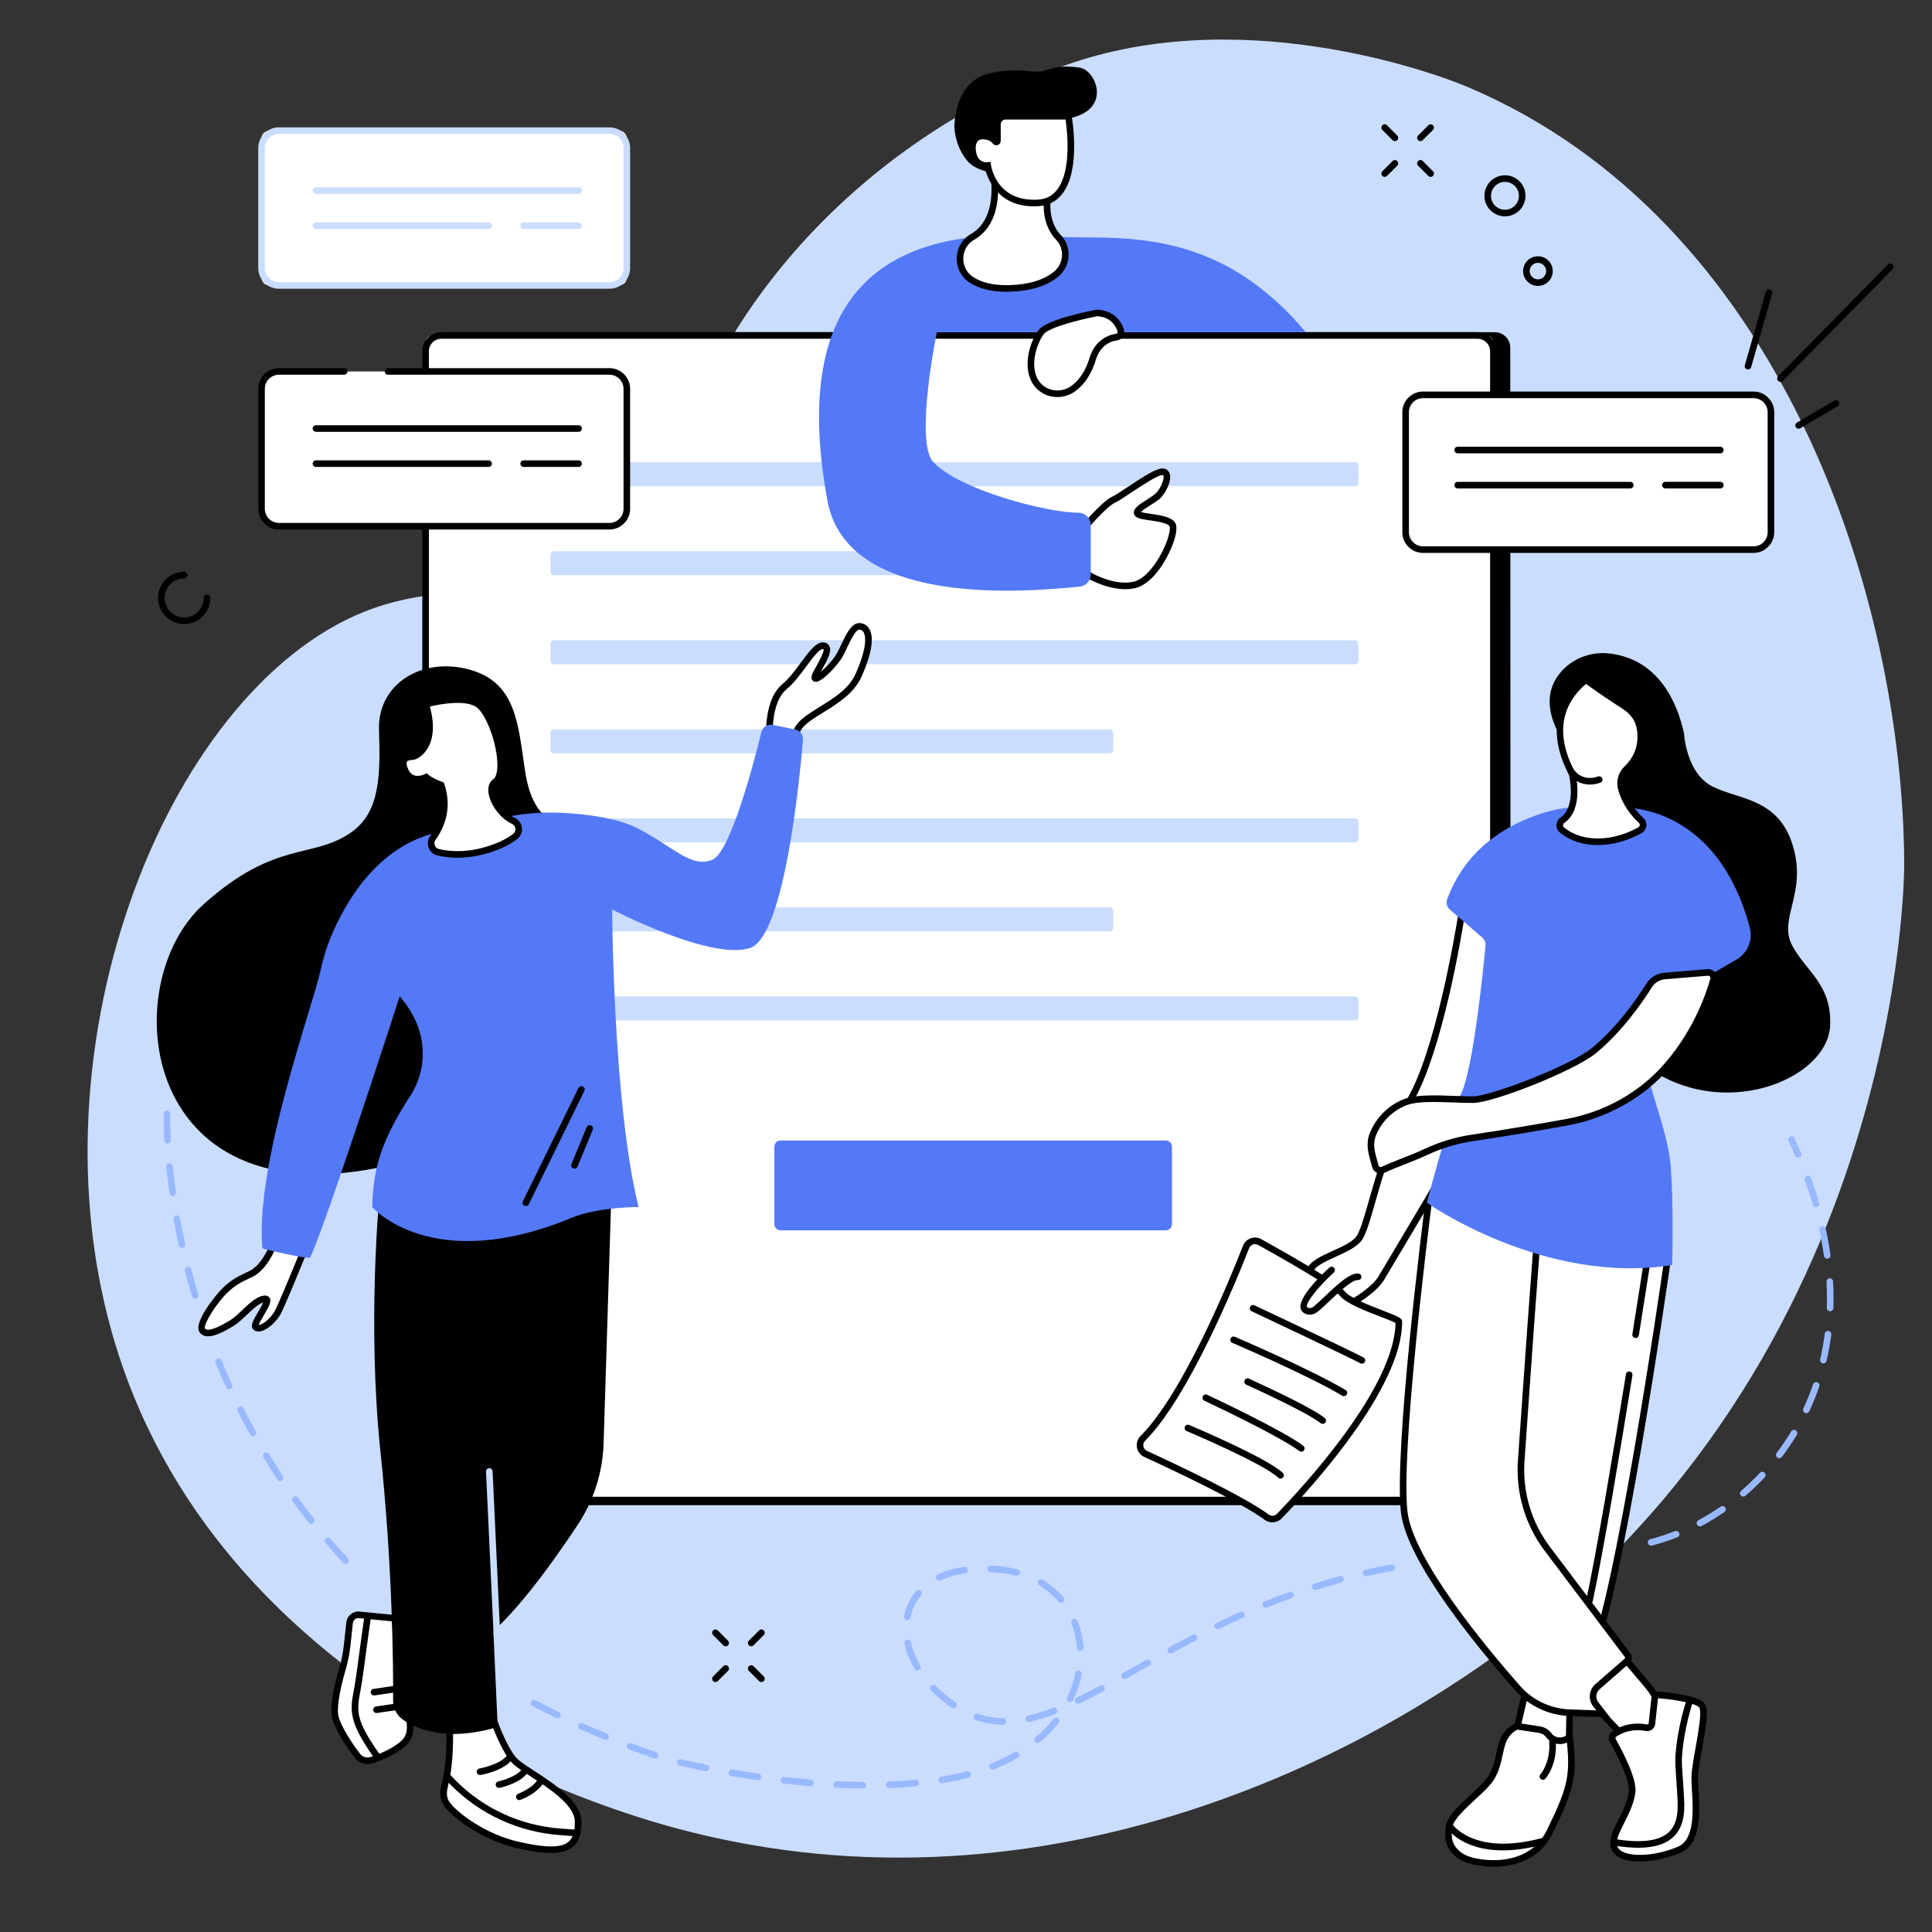 <svg xmlns="http://www.w3.org/2000/svg" xmlns:xlink="http://www.w3.org/1999/xlink" width="500" viewBox="0 0 375 375" height="500" preserveAspectRatio="xMidYMid meet"><rect x="0" y="0" width="375" height="375" fill="#333333" stroke="none"/><defs><clipPath id="e137627c3f"><path d="M 17 7 L 369.656 7 L 369.656 361 L 17 361 Z M 17 7 " clip-rule="nonzero"></path></clipPath></defs><g clip-path="url(#e137627c3f)"><path fill="#caddff" d="M 280.32 328.004 C 368.449 272.25 369.637 172.047 369.609 167.453 C 369.285 115.426 345.512 42.656 284.988 16.93 C 277.992 13.953 239.371 0.004 204.844 13.395 C 164.551 29.023 137.695 62.715 130.875 92.145 C 129.906 96.312 129.223 100.629 125.605 105.273 C 111.641 123.207 97.648 110.383 74.414 117.43 C 34.828 129.441 5.188 199.469 21.633 258.336 C 41.434 329.215 119 351.566 131.164 354.844 C 206.027 375 267.648 336.02 280.32 328.004 " fill-opacity="1" fill-rule="nonzero"></path></g><path fill="#000000" d="M 293.234 292.156 L 85.977 292.156 L 87.312 64.473 L 290.152 64.484 C 291.801 64.488 293.137 65.824 293.141 67.473 L 293.234 292.156 " fill-opacity="1" fill-rule="nonzero"></path><path fill="#ffffff" d="M 288.477 291.16 L 83.992 291.16 C 83.227 291.16 82.605 290.543 82.605 289.773 L 82.605 66.5 C 82.605 65.734 83.227 65.117 83.992 65.117 L 288.477 65.117 C 289.242 65.117 289.863 65.734 289.863 66.5 L 289.863 289.773 C 289.863 290.543 289.242 291.16 288.477 291.16 " fill-opacity="1" fill-rule="nonzero"></path><path fill="#000000" d="M 85.672 65.754 C 84.332 65.754 83.246 66.844 83.246 68.184 L 83.246 288.094 C 83.246 289.434 84.332 290.523 85.672 290.523 L 286.797 290.523 C 288.137 290.523 289.227 289.434 289.227 288.094 L 289.227 68.184 C 289.227 66.844 288.137 65.754 286.797 65.754 Z M 286.797 291.801 L 85.672 291.801 C 83.629 291.801 81.965 290.137 81.965 288.094 L 81.965 68.184 C 81.965 66.137 83.629 64.473 85.672 64.473 L 286.797 64.473 C 288.84 64.473 290.504 66.137 290.504 68.184 L 290.504 288.094 C 290.504 290.137 288.84 291.801 286.797 291.801 " fill-opacity="1" fill-rule="nonzero"></path><path fill="#caddff" d="M 262.957 94.383 L 107.566 94.383 C 107.164 94.383 106.84 94.059 106.84 93.656 L 106.84 90.438 C 106.84 90.039 107.164 89.711 107.566 89.711 L 262.957 89.711 C 263.359 89.711 263.684 90.039 263.684 90.438 L 263.684 93.656 C 263.684 94.059 263.359 94.383 262.957 94.383 " fill-opacity="1" fill-rule="nonzero"></path><path fill="#caddff" d="M 215.344 111.664 L 107.566 111.664 C 107.164 111.664 106.84 111.34 106.84 110.938 L 106.84 107.723 C 106.84 107.32 107.164 106.992 107.566 106.992 L 215.344 106.992 C 215.742 106.992 216.07 107.32 216.07 107.723 L 216.07 110.938 C 216.07 111.34 215.742 111.664 215.344 111.664 " fill-opacity="1" fill-rule="nonzero"></path><path fill="#caddff" d="M 262.957 128.945 L 107.566 128.945 C 107.164 128.945 106.84 128.621 106.84 128.219 L 106.84 125 C 106.84 124.602 107.164 124.273 107.566 124.273 L 262.957 124.273 C 263.359 124.273 263.684 124.602 263.684 125 L 263.684 128.219 C 263.684 128.621 263.359 128.945 262.957 128.945 " fill-opacity="1" fill-rule="nonzero"></path><path fill="#caddff" d="M 215.344 146.227 L 107.566 146.227 C 107.164 146.227 106.84 145.902 106.84 145.496 L 106.84 142.281 C 106.84 141.879 107.164 141.555 107.566 141.555 L 215.344 141.555 C 215.746 141.555 216.07 141.879 216.07 142.281 L 216.07 145.496 C 216.07 145.902 215.746 146.227 215.344 146.227 " fill-opacity="1" fill-rule="nonzero"></path><path fill="#caddff" d="M 262.957 163.504 L 107.566 163.504 C 107.164 163.504 106.84 163.18 106.84 162.777 L 106.84 159.562 C 106.84 159.16 107.164 158.836 107.566 158.836 L 262.957 158.836 C 263.359 158.836 263.684 159.16 263.684 159.562 L 263.684 162.777 C 263.684 163.18 263.359 163.504 262.957 163.504 " fill-opacity="1" fill-rule="nonzero"></path><path fill="#caddff" d="M 215.344 180.785 L 107.566 180.785 C 107.164 180.785 106.84 180.461 106.84 180.059 L 106.84 176.844 C 106.84 176.441 107.164 176.117 107.566 176.117 L 215.344 176.117 C 215.746 176.117 216.07 176.441 216.07 176.844 L 216.07 180.059 C 216.07 180.461 215.746 180.785 215.344 180.785 " fill-opacity="1" fill-rule="nonzero"></path><path fill="#caddff" d="M 262.957 198.066 L 107.566 198.066 C 107.164 198.066 106.84 197.742 106.84 197.34 L 106.84 194.125 C 106.84 193.723 107.164 193.398 107.566 193.398 L 262.957 193.398 C 263.359 193.398 263.684 193.723 263.684 194.125 L 263.684 197.34 C 263.684 197.742 263.359 198.066 262.957 198.066 " fill-opacity="1" fill-rule="nonzero"></path><path fill="#5479f7" d="M 226.273 238.805 L 151.512 238.805 C 150.844 238.805 150.305 238.262 150.305 237.594 L 150.305 222.578 C 150.305 221.906 150.844 221.367 151.512 221.367 L 226.273 221.367 C 226.941 221.367 227.48 221.906 227.48 222.578 L 227.48 237.594 C 227.48 238.262 226.941 238.805 226.273 238.805 " fill-opacity="1" fill-rule="nonzero"></path><path fill="#ffffff" d="M 210.445 103.309 C 210.434 102.738 210.637 102.18 211.016 101.754 C 212.199 100.426 214.852 97.555 216.105 97.012 C 217.75 96.293 224.113 91.359 225.762 91.574 C 227.406 91.789 225.973 95.293 224.543 96.438 C 223.113 97.582 220.398 98.797 220.754 99.656 C 221.113 100.516 226.547 100.227 227.547 101.801 C 228.547 103.375 224.617 112.531 220.184 113.535 C 217.07 114.238 213.621 112.832 211.844 111.934 C 211.098 111.555 210.625 110.805 210.602 109.969 L 210.445 103.309 " fill-opacity="1" fill-rule="nonzero"></path><path fill="#000000" d="M 225.617 92.203 C 224.688 92.203 221.336 94.434 219.512 95.645 C 218.105 96.582 216.988 97.324 216.363 97.598 C 215.566 97.945 213.746 99.656 211.492 102.18 C 211.219 102.484 211.078 102.883 211.086 103.293 L 211.242 109.957 C 211.258 110.551 211.598 111.09 212.129 111.359 C 213.832 112.223 217.125 113.57 220.043 112.91 C 222.469 112.363 224.941 108.816 226.211 105.758 C 227.121 103.559 227.141 102.355 227.008 102.145 C 226.594 101.496 224.539 101.195 223.176 101 C 221.48 100.754 220.461 100.605 220.168 99.902 C 219.715 98.82 221.043 97.977 222.586 97 C 223.141 96.645 223.715 96.281 224.145 95.938 C 225.09 95.184 226.047 93.133 225.828 92.344 C 225.797 92.234 225.77 92.219 225.676 92.207 C 225.656 92.203 225.637 92.203 225.617 92.203 Z M 218.402 114.363 C 215.699 114.363 213.055 113.262 211.555 112.504 C 210.602 112.02 209.988 111.055 209.965 109.984 L 209.809 103.32 C 209.789 102.586 210.051 101.875 210.539 101.328 C 212.262 99.395 214.586 96.973 215.852 96.426 C 216.375 96.195 217.559 95.41 218.809 94.578 C 222.266 92.277 224.621 90.781 225.844 90.938 C 226.449 91.02 226.895 91.402 227.059 92 C 227.449 93.402 226.203 95.93 224.945 96.938 C 224.461 97.32 223.855 97.707 223.266 98.078 C 222.688 98.449 221.773 99.027 221.457 99.383 C 221.863 99.516 222.711 99.641 223.359 99.734 C 225.234 100.004 227.359 100.312 228.086 101.457 C 228.762 102.52 227.953 104.883 227.41 106.199 C 226.078 109.43 223.422 113.457 220.324 114.156 C 219.691 114.301 219.043 114.363 218.402 114.363 " fill-opacity="1" fill-rule="nonzero"></path><path fill="#5479f7" d="M 211.668 46.082 C 225.477 46.113 239.746 48.207 253.461 64.484 L 181.836 64.484 C 181.836 64.484 177.461 85.82 181.168 89.715 C 186.34 95.148 203.25 99.523 209.297 99.512 C 210.633 99.508 211.715 100.586 211.715 101.922 L 211.715 111.473 C 211.715 112.715 210.77 113.754 209.531 113.871 C 200.16 114.75 164.457 118.328 160.594 97.133 C 156.84 76.547 157.66 52.016 184.484 46.691 C 190.273 45.547 197.855 45.645 202.551 45.867 C 205.59 46.008 208.629 46.074 211.668 46.082 " fill-opacity="1" fill-rule="nonzero"></path><path fill="#ffffff" d="M 212.957 60.738 C 212.957 60.738 203.703 62.461 202.105 64.441 C 200.98 65.84 199.152 70.203 200.676 73.543 C 202.043 76.539 205.867 77.328 208.473 75.312 C 209.84 74.258 211.25 72.496 212.125 69.551 C 212.621 67.887 213.766 66.453 215.371 65.793 C 215.766 65.625 216.199 65.504 216.656 65.449 C 217.312 65.367 217.73 64.715 217.516 64.09 C 217.062 62.75 215.906 60.898 212.957 60.738 " fill-opacity="1" fill-rule="nonzero"></path><path fill="#000000" d="M 212.996 61.379 C 209.496 62.039 203.652 63.543 202.609 64.84 C 201.625 66.051 199.855 70.199 201.258 73.277 C 201.805 74.473 202.855 75.34 204.137 75.656 C 205.504 75.996 206.945 75.688 208.082 74.809 C 209.648 73.598 210.801 71.77 211.512 69.371 C 212.09 67.43 213.406 65.91 215.129 65.199 C 215.609 65 216.098 64.871 216.582 64.812 C 216.746 64.793 216.836 64.688 216.875 64.629 C 216.91 64.57 216.965 64.449 216.91 64.293 C 216.492 63.051 215.469 61.543 212.996 61.379 Z M 205.242 77.07 C 204.77 77.07 204.293 77.012 203.828 76.898 C 202.164 76.484 200.805 75.359 200.094 73.809 C 198.469 70.25 200.281 65.688 201.613 64.039 C 203.305 61.938 211.867 60.289 212.836 60.105 L 212.914 60.094 L 212.992 60.098 C 216.406 60.285 217.672 62.551 218.121 63.883 C 218.285 64.363 218.223 64.887 217.953 65.309 C 217.684 65.738 217.238 66.02 216.734 66.082 C 216.363 66.125 215.988 66.227 215.617 66.379 C 214.254 66.941 213.203 68.164 212.738 69.734 C 211.949 72.395 210.645 74.445 208.863 75.82 C 207.805 76.641 206.531 77.07 205.242 77.07 " fill-opacity="1" fill-rule="nonzero"></path><path fill="#ffffff" d="M 203.602 36.914 C 203.602 36.914 201.984 42.445 205.477 46.113 C 207.395 48.129 207.164 51.402 205.027 53.18 C 203.289 54.629 200.492 55.84 195.992 55.98 C 192.516 56.086 190.137 55.359 188.5 54.277 C 185.512 52.297 185.645 47.766 188.758 45.98 C 191.352 44.492 194.105 40.961 192.734 32.562 L 203.602 36.914 " fill-opacity="1" fill-rule="nonzero"></path><path fill="#000000" d="M 193.523 33.574 C 194.539 41.562 191.703 45.035 189.074 46.543 C 187.809 47.266 187.023 48.582 186.977 50.07 C 186.93 51.562 187.629 52.938 188.852 53.746 C 190.594 54.898 192.984 55.434 195.973 55.344 C 199.734 55.227 202.645 54.336 204.617 52.691 C 205.516 51.945 206.066 50.84 206.133 49.66 C 206.203 48.492 205.805 47.387 205.012 46.559 C 201.945 43.332 202.52 38.875 202.848 37.305 Z M 195.328 56.633 C 192.387 56.633 189.973 56.02 188.148 54.812 C 186.551 53.758 185.637 51.969 185.699 50.027 C 185.762 48.094 186.785 46.375 188.438 45.43 C 190.836 44.059 193.418 40.727 192.102 32.672 L 191.918 31.551 L 204.375 36.539 L 204.215 37.094 C 204.191 37.172 202.758 42.332 205.938 45.676 C 206.977 46.766 207.496 48.207 207.41 49.738 C 207.324 51.266 206.602 52.703 205.434 53.676 C 203.238 55.508 200.066 56.496 196.012 56.621 C 195.781 56.625 195.555 56.633 195.328 56.633 " fill-opacity="1" fill-rule="nonzero"></path><path fill="#000000" d="M 193.457 33.652 C 193.457 33.652 189.477 33.371 187.66 31.113 C 185.945 28.988 185.125 26.113 185.27 24.012 C 185.414 21.906 186.211 16.039 191.355 14.441 C 196.5 12.848 200.957 14.348 202.625 13.77 C 204.289 13.188 205.984 12.605 209.531 13.117 C 212.684 13.574 215.805 20.949 208.066 22.848 C 207.844 22.898 207.617 22.941 207.391 22.973 L 193.383 25.023 L 193.457 33.652 " fill-opacity="1" fill-rule="nonzero"></path><path fill="#ffffff" d="M 193.602 27.355 L 193.602 24.148 C 193.602 23.273 194.309 22.562 195.188 22.562 L 207.367 22.562 C 207.367 22.562 210.336 38.801 201.57 39.379 C 192.805 39.961 191.719 32.129 191.719 32.129 C 191.719 32.129 189.762 32.348 189.035 30.391 C 188.48 28.891 188.527 26.258 190.918 26.402 C 192.191 26.48 192.867 27.008 193.223 27.484 C 193.344 27.648 193.602 27.559 193.602 27.355 " fill-opacity="1" fill-rule="nonzero"></path><path fill="#000000" d="M 192.266 31.426 L 192.352 32.039 C 192.391 32.336 193.473 39.27 201.527 38.742 C 203.066 38.641 204.262 38.02 205.176 36.84 C 208.059 33.141 207.133 25.297 206.824 23.199 L 195.188 23.199 C 194.664 23.199 194.242 23.625 194.242 24.148 L 194.242 27.355 C 194.242 27.723 194.004 28.051 193.656 28.164 C 193.309 28.281 192.93 28.16 192.711 27.867 C 192.34 27.367 191.727 27.094 190.883 27.039 C 190.336 27.008 189.957 27.148 189.719 27.473 C 189.25 28.102 189.324 29.332 189.637 30.168 C 190.18 31.641 191.586 31.5 191.645 31.496 Z M 200.66 40.047 C 193.586 40.047 191.645 34.543 191.199 32.762 C 190.281 32.672 189.008 32.156 188.438 30.613 C 188 29.43 187.91 27.766 188.691 26.711 C 189.039 26.238 189.719 25.688 190.957 25.766 C 191.844 25.82 192.492 26.07 192.961 26.375 L 192.961 24.148 C 192.961 22.918 193.961 21.922 195.188 21.922 L 207.902 21.922 L 207.996 22.445 C 208.074 22.871 209.859 32.91 206.188 37.625 C 205.047 39.086 203.508 39.891 201.613 40.016 C 201.285 40.039 200.969 40.047 200.66 40.047 " fill-opacity="1" fill-rule="nonzero"></path><path fill="#ffffff" d="M 342.207 106.684 L 274.359 106.684 C 273.516 106.684 272.832 106 272.832 105.156 L 272.832 78.164 C 272.832 77.32 273.516 76.637 274.359 76.637 L 342.207 76.637 C 343.055 76.637 343.734 77.32 343.734 78.164 L 343.734 105.156 C 343.734 106 343.055 106.684 342.207 106.684 " fill-opacity="1" fill-rule="nonzero"></path><path fill="#000000" d="M 276.211 77.277 C 274.703 77.277 273.473 78.504 273.473 80.016 L 273.473 103.305 C 273.473 104.816 274.703 106.043 276.211 106.043 L 340.363 106.043 C 341.871 106.043 343.098 104.816 343.098 103.305 L 343.098 80.016 C 343.098 78.504 341.871 77.277 340.363 77.277 Z M 340.363 107.32 L 276.211 107.32 C 273.996 107.32 272.195 105.52 272.195 103.305 L 272.195 80.016 C 272.195 77.801 273.996 75.996 276.211 75.996 L 340.363 75.996 C 342.574 75.996 344.375 77.801 344.375 80.016 L 344.375 103.305 C 344.375 105.52 342.574 107.32 340.363 107.32 " fill-opacity="1" fill-rule="nonzero"></path><path fill="#000000" d="M 333.91 87.988 L 282.938 87.988 C 282.582 87.988 282.297 87.699 282.297 87.348 C 282.297 86.996 282.582 86.711 282.938 86.711 L 333.91 86.711 C 334.266 86.711 334.551 86.996 334.551 87.348 C 334.551 87.699 334.266 87.988 333.91 87.988 " fill-opacity="1" fill-rule="nonzero"></path><path fill="#000000" d="M 333.91 94.805 L 323.254 94.805 C 322.902 94.805 322.613 94.516 322.613 94.164 C 322.613 93.812 322.902 93.523 323.254 93.523 L 333.91 93.523 C 334.266 93.523 334.551 93.812 334.551 94.164 C 334.551 94.516 334.266 94.805 333.91 94.805 " fill-opacity="1" fill-rule="nonzero"></path><path fill="#000000" d="M 316.441 94.805 L 282.934 94.805 C 282.582 94.805 282.297 94.52 282.297 94.164 C 282.297 93.812 282.582 93.527 282.934 93.527 L 316.441 93.527 C 316.793 93.527 317.078 93.812 317.078 94.164 C 317.078 94.52 316.793 94.805 316.441 94.805 " fill-opacity="1" fill-rule="nonzero"></path><path fill="#ffffff" d="M 120.141 55.402 L 52.289 55.402 C 51.445 55.402 50.762 54.723 50.762 53.879 L 50.762 26.887 C 50.762 26.043 51.445 25.359 52.289 25.359 L 120.141 25.359 C 120.984 25.359 121.664 26.043 121.664 26.887 L 121.664 53.879 C 121.664 54.723 120.984 55.402 120.141 55.402 " fill-opacity="1" fill-rule="nonzero"></path><path fill="#caddff" d="M 54.137 26 C 52.629 26 51.402 27.227 51.402 28.734 L 51.402 52.027 C 51.402 53.535 52.629 54.766 54.137 54.766 L 118.289 54.766 C 119.801 54.766 121.027 53.535 121.027 52.027 L 121.027 28.734 C 121.027 27.227 119.801 26 118.289 26 Z M 118.289 56.043 L 54.137 56.043 C 51.926 56.043 50.125 54.242 50.125 52.027 L 50.125 28.734 C 50.125 26.523 51.926 24.719 54.137 24.719 L 118.289 24.719 C 120.504 24.719 122.305 26.523 122.305 28.734 L 122.305 52.027 C 122.305 54.242 120.504 56.043 118.289 56.043 " fill-opacity="1" fill-rule="nonzero"></path><path fill="#caddff" d="M 112.305 37.637 L 61.328 37.637 C 60.977 37.637 60.691 37.348 60.691 36.996 C 60.691 36.645 60.977 36.355 61.328 36.355 L 112.305 36.355 C 112.66 36.355 112.945 36.645 112.945 36.996 C 112.945 37.348 112.66 37.637 112.305 37.637 " fill-opacity="1" fill-rule="nonzero"></path><path fill="#caddff" d="M 112.305 44.449 L 101.648 44.449 C 101.293 44.449 101.008 44.164 101.008 43.812 C 101.008 43.457 101.293 43.172 101.648 43.172 L 112.305 43.172 C 112.66 43.172 112.945 43.457 112.945 43.812 C 112.945 44.164 112.66 44.449 112.305 44.449 " fill-opacity="1" fill-rule="nonzero"></path><path fill="#caddff" d="M 94.836 44.449 L 61.328 44.449 C 60.977 44.449 60.691 44.164 60.691 43.812 C 60.691 43.457 60.977 43.172 61.328 43.172 L 94.836 43.172 C 95.188 43.172 95.473 43.457 95.473 43.812 C 95.473 44.164 95.188 44.449 94.836 44.449 " fill-opacity="1" fill-rule="nonzero"></path><path fill="#ffffff" d="M 118.285 72.098 C 120.152 72.098 121.664 73.609 121.664 75.477 L 121.664 98.758 C 121.664 100.625 120.152 102.141 118.285 102.141 L 54.145 102.141 C 52.277 102.141 50.762 100.625 50.762 98.758 L 50.762 75.477 C 50.762 73.609 52.277 72.098 54.145 72.098 L 118.285 72.098 " fill-opacity="1" fill-rule="nonzero"></path><path fill="#000000" d="M 118.285 102.777 L 54.145 102.777 C 51.93 102.777 50.125 100.977 50.125 98.758 L 50.125 75.477 C 50.125 73.262 51.93 71.457 54.145 71.457 L 66.797 71.457 C 67.152 71.457 67.438 71.742 67.438 72.094 C 67.438 72.449 67.152 72.734 66.797 72.734 L 54.145 72.734 C 52.633 72.734 51.402 73.965 51.402 75.477 L 51.402 98.758 C 51.402 100.27 52.633 101.5 54.145 101.5 L 118.285 101.5 C 119.797 101.5 121.027 100.27 121.027 98.758 L 121.027 75.477 C 121.027 73.965 119.797 72.734 118.285 72.734 L 75.324 72.734 C 74.973 72.734 74.684 72.449 74.684 72.094 C 74.684 71.742 74.973 71.457 75.324 71.457 L 118.285 71.457 C 120.504 71.457 122.305 73.262 122.305 75.477 L 122.305 98.758 C 122.305 100.977 120.504 102.777 118.285 102.777 " fill-opacity="1" fill-rule="nonzero"></path><path fill="#000000" d="M 112.305 83.816 L 61.328 83.816 C 60.977 83.816 60.691 83.527 60.691 83.176 C 60.691 82.824 60.977 82.539 61.328 82.539 L 112.305 82.539 C 112.656 82.539 112.945 82.824 112.945 83.176 C 112.945 83.527 112.656 83.816 112.305 83.816 " fill-opacity="1" fill-rule="nonzero"></path><path fill="#000000" d="M 112.305 90.629 L 101.648 90.629 C 101.293 90.629 101.008 90.344 101.008 89.992 C 101.008 89.637 101.293 89.352 101.648 89.352 L 112.305 89.352 C 112.66 89.352 112.945 89.637 112.945 89.992 C 112.945 90.344 112.66 90.629 112.305 90.629 " fill-opacity="1" fill-rule="nonzero"></path><path fill="#000000" d="M 94.836 90.629 L 61.328 90.629 C 60.977 90.629 60.691 90.344 60.691 89.992 C 60.691 89.637 60.977 89.352 61.328 89.352 L 94.836 89.352 C 95.188 89.352 95.473 89.637 95.473 89.992 C 95.473 90.344 95.188 90.629 94.836 90.629 " fill-opacity="1" fill-rule="nonzero"></path><path fill="#ffffff" d="M 315.793 322.398 L 319.844 327.195 C 321.57 329.242 322.605 331.781 322.801 334.453 C 322.906 335.898 322.395 337.324 321.387 338.367 C 320.043 339.766 317.801 339.766 316.453 338.371 L 310.211 331.898 L 305.23 326.141 L 315.793 322.398 " fill-opacity="1" fill-rule="nonzero"></path><path fill="#000000" d="M 306.324 326.43 L 310.691 331.48 L 316.91 337.926 C 317.441 338.477 318.152 338.777 318.918 338.777 C 318.918 338.777 318.918 338.777 318.922 338.777 C 319.688 338.777 320.398 338.477 320.926 337.926 C 321.805 337.012 322.254 335.766 322.164 334.5 C 321.977 331.945 321.008 329.562 319.355 327.605 L 315.59 323.148 Z M 318.918 340.059 C 317.805 340.059 316.766 339.613 315.992 338.812 L 309.75 332.344 L 304.133 325.852 L 315.996 321.645 L 320.328 326.781 C 322.156 328.945 323.23 331.582 323.438 334.406 C 323.559 336.031 322.977 337.637 321.848 338.809 C 321.074 339.613 320.035 340.059 318.922 340.059 L 318.918 340.059 " fill-opacity="1" fill-rule="nonzero"></path><path fill="#ffffff" d="M 304.684 331.512 L 304.527 340.152 L 299.719 342.027 C 298.188 342.621 296.453 342.129 295.461 340.824 L 293.715 338.516 L 296.672 325.984 L 304.684 331.512 " fill-opacity="1" fill-rule="nonzero"></path><path fill="#000000" d="M 294.406 338.371 L 295.973 340.438 C 296.785 341.508 298.23 341.918 299.488 341.43 L 303.898 339.711 L 304.039 331.84 L 297.078 327.039 Z M 298.398 342.91 C 297.078 342.91 295.789 342.305 294.957 341.211 L 293.027 338.66 L 296.262 324.926 L 305.332 331.18 L 305.16 340.59 L 299.949 342.621 C 299.445 342.816 298.922 342.91 298.398 342.91 " fill-opacity="1" fill-rule="nonzero"></path><path fill="#ffffff" d="M 294.492 335.066 C 294.492 335.066 293.039 335.48 292.004 337.348 C 290.965 339.219 291.066 342.539 289.41 345.133 C 287.75 347.727 281.836 351.672 281.316 354.367 C 280.797 357.066 281.422 358.938 283.703 360.391 C 285.984 361.84 296.773 363.816 300.82 355.512 C 304.867 347.207 305.594 344.715 304.66 337.141 L 304.59 337.199 C 303.398 338.258 301.555 338.07 300.605 336.793 C 300.176 336.219 299.539 335.836 298.836 335.727 L 294.492 335.066 " fill-opacity="1" fill-rule="nonzero"></path><path fill="#000000" d="M 294.559 335.723 C 294.23 335.855 293.293 336.34 292.562 337.656 C 292.16 338.383 291.93 339.43 291.688 340.539 C 291.344 342.117 290.953 343.906 289.945 345.477 C 289.223 346.605 287.824 347.906 286.34 349.277 C 284.406 351.07 282.215 353.098 281.945 354.488 C 281.457 357.035 282.066 358.586 284.047 359.852 C 285.395 360.707 289.809 361.672 293.812 360.543 C 296.77 359.707 298.938 357.918 300.246 355.23 C 304.004 347.52 304.867 344.941 304.141 338.238 C 303.613 338.473 303.027 338.566 302.445 338.508 C 301.512 338.41 300.656 337.926 300.094 337.172 C 299.762 336.73 299.285 336.441 298.738 336.359 Z M 289.934 362.332 C 286.926 362.332 284.348 361.555 283.363 360.93 C 280.926 359.379 280.102 357.316 280.691 354.25 C 281.039 352.445 283.289 350.359 285.473 348.34 C 286.895 347.023 288.238 345.777 288.871 344.789 C 289.75 343.41 290.102 341.812 290.441 340.266 C 290.703 339.062 290.949 337.926 291.445 337.039 C 292.598 334.961 294.246 334.469 294.316 334.449 L 294.453 334.41 L 298.934 335.098 C 299.812 335.227 300.586 335.695 301.117 336.406 C 301.473 336.883 301.988 337.176 302.574 337.234 C 303.16 337.293 303.727 337.113 304.168 336.723 L 305.145 335.855 L 305.293 337.062 C 306.25 344.836 305.41 347.555 301.395 355.789 C 299.918 358.82 297.484 360.836 294.16 361.773 C 292.734 362.176 291.289 362.332 289.934 362.332 " fill-opacity="1" fill-rule="nonzero"></path><path fill="#000000" d="M 299.469 345.461 C 299.316 345.461 299.16 345.406 299.043 345.293 C 298.781 345.055 298.762 344.652 298.996 344.391 C 299.023 344.367 300.984 342.121 300.699 338.121 C 300.676 337.77 300.941 337.465 301.293 337.438 C 301.648 337.406 301.949 337.676 301.973 338.031 C 302.301 342.609 300.039 345.145 299.945 345.254 C 299.816 345.391 299.645 345.461 299.469 345.461 " fill-opacity="1" fill-rule="nonzero"></path><path fill="#000000" d="M 291.688 359.156 C 283.695 359.156 280.922 354.938 280.777 354.711 C 280.59 354.41 280.68 354.016 280.977 353.828 C 281.273 353.641 281.664 353.73 281.859 354.027 C 281.91 354.109 286.113 360.309 299.305 356.762 C 299.648 356.668 299.996 356.875 300.09 357.215 C 300.18 357.555 299.977 357.906 299.637 357.996 C 296.543 358.828 293.914 359.156 291.688 359.156 " fill-opacity="1" fill-rule="nonzero"></path><path fill="#ffffff" d="M 313.293 336.613 C 314.305 335.895 316.477 334.762 319.574 335.352 C 320.094 335.453 320.586 335.074 320.645 334.547 L 321.258 328.941 C 321.258 328.941 329.348 329.461 330.383 331.121 C 331.422 332.781 329.059 341.438 328.953 344.863 C 328.852 348.289 330.594 357.066 325.926 359.039 C 321.258 361.012 314.93 361.426 313.477 358.938 C 312.023 356.445 316.172 352.5 316.797 347.828 C 317.125 345.375 314.113 339.734 313.027 337.805 C 312.797 337.395 312.91 336.883 313.293 336.613 " fill-opacity="1" fill-rule="nonzero"></path><path fill="#000000" d="M 313.289 336.613 L 313.293 336.613 Z M 317.867 335.828 C 315.848 335.828 314.414 336.598 313.66 337.133 C 313.547 337.215 313.512 337.367 313.582 337.492 C 315.16 340.305 317.762 345.402 317.426 347.914 C 317.137 350.098 316.133 352.09 315.246 353.848 C 314.254 355.824 313.395 357.531 314.027 358.613 C 315.172 360.574 320.832 360.496 325.672 358.453 C 328.977 357.055 328.637 351.332 328.406 347.543 C 328.348 346.484 328.293 345.57 328.312 344.844 C 328.355 343.492 328.723 341.422 329.113 339.23 C 329.605 336.461 330.352 332.277 329.84 331.461 C 329.336 330.652 325.406 329.902 321.82 329.621 L 321.273 334.617 C 321.23 335.051 321 335.445 320.652 335.707 C 320.309 335.961 319.871 336.062 319.453 335.984 C 318.891 335.875 318.363 335.828 317.867 335.828 Z M 318.191 361.312 C 315.82 361.312 313.785 360.738 312.926 359.258 C 311.941 357.574 312.945 355.582 314.105 353.273 C 314.949 351.605 315.898 349.715 316.16 347.746 C 316.402 345.93 314.414 341.582 312.465 338.117 C 312.074 337.422 312.27 336.551 312.918 336.09 C 314.02 335.309 316.367 334.09 319.691 334.727 C 319.781 334.742 319.852 334.707 319.891 334.676 C 319.93 334.652 319.996 334.586 320.004 334.48 L 320.684 328.266 L 321.297 328.305 C 323.27 328.43 329.801 328.984 330.926 330.781 C 331.645 331.934 331.195 334.828 330.375 339.453 C 329.988 341.598 329.629 343.625 329.594 344.883 C 329.57 345.551 329.625 346.438 329.684 347.465 C 329.934 351.613 330.309 357.883 326.172 359.629 C 323.863 360.602 320.82 361.312 318.191 361.312 " fill-opacity="1" fill-rule="nonzero"></path><path fill="#000000" d="M 317.98 358.648 C 316.582 358.648 315.016 358.504 313.27 358.219 C 312.918 358.16 312.684 357.832 312.742 357.48 C 312.801 357.137 313.129 356.898 313.477 356.957 C 318.523 357.789 322.016 357.352 323.867 355.668 C 325.934 353.785 325.707 350.52 325.539 348.137 C 325.508 347.695 325.477 347.281 325.465 346.902 C 325.441 346.309 325.391 345.633 325.336 344.918 C 325.234 343.543 325.125 342.117 325.199 340.926 C 325.559 335.211 327.32 330.09 327.395 329.875 C 327.512 329.539 327.871 329.363 328.207 329.48 C 328.539 329.594 328.719 329.961 328.602 330.293 C 328.582 330.344 326.824 335.473 326.473 341.008 C 326.406 342.109 326.508 343.488 326.609 344.82 C 326.664 345.547 326.719 346.234 326.742 346.859 C 326.754 347.223 326.781 347.621 326.812 348.047 C 326.996 350.691 327.254 354.312 324.73 356.613 C 323.234 357.973 321.008 358.648 317.98 358.648 " fill-opacity="1" fill-rule="nonzero"></path><path fill="#ffffff" d="M 323.641 244.668 C 323.641 244.668 314.098 311.816 308.496 322.402 L 289.199 315.555 L 298.539 238.23 L 323.641 244.668 " fill-opacity="1" fill-rule="nonzero"></path><path fill="#000000" d="M 289.898 315.121 L 308.176 321.613 C 313.418 310.387 322 251.582 322.926 245.145 L 299.086 239.035 Z M 308.801 323.191 L 288.508 315.984 L 297.992 237.434 L 324.355 244.191 L 324.273 244.758 C 323.883 247.504 314.648 312.141 309.062 322.703 L 308.801 323.191 " fill-opacity="1" fill-rule="nonzero"></path><path fill="#ffffff" d="M 277.695 232.879 C 277.512 232.832 277.332 232.953 277.309 233.141 C 276.754 237.504 271.223 281.469 272.555 293.445 C 273.59 302.805 287.488 319.625 294.586 327.676 C 297.137 330.57 300.762 332.289 304.617 332.43 L 311.195 332.68 L 309.742 330.812 C 308.93 329.762 309.074 328.258 310.07 327.387 L 315.793 322.398 C 316.125 322.109 316.176 321.613 315.91 321.262 L 300.348 300.652 C 296.641 295.738 294.836 289.645 295.266 283.504 L 297.086 257.742 L 298.539 238.23 L 277.695 232.879 " fill-opacity="1" fill-rule="nonzero"></path><path fill="#000000" d="M 277.535 233.5 Z M 277.895 233.59 C 277.086 239.98 271.898 281.766 273.188 293.375 C 274.227 302.73 288.832 320.184 295.062 327.254 C 297.484 330.004 300.977 331.656 304.641 331.793 L 309.848 331.988 L 309.234 331.203 C 308.215 329.887 308.395 328 309.652 326.902 L 315.371 321.918 C 315.449 321.848 315.461 321.73 315.398 321.648 L 299.836 301.035 C 296.035 296 294.184 289.758 294.629 283.461 L 296.445 257.699 L 297.859 238.719 Z M 312.539 333.367 L 304.59 333.07 C 300.582 332.922 296.754 331.109 294.102 328.098 C 286.266 319.203 272.957 302.883 271.918 293.516 C 270.582 281.508 276.047 237.984 276.676 233.059 C 276.707 232.789 276.855 232.547 277.082 232.395 C 277.309 232.238 277.59 232.191 277.855 232.258 L 299.215 237.746 L 297.723 257.793 L 295.906 283.551 C 295.48 289.539 297.242 295.477 300.855 300.266 L 316.418 320.875 C 316.883 321.492 316.793 322.375 316.211 322.879 L 310.496 327.867 C 309.746 328.516 309.637 329.637 310.242 330.422 L 312.539 333.367 " fill-opacity="1" fill-rule="nonzero"></path><path fill="#000000" d="M 317.473 259.711 C 317.438 259.711 317.406 259.711 317.371 259.703 C 317.023 259.648 316.785 259.32 316.84 258.973 C 318.223 250.309 319.184 244.078 319.191 244.016 C 319.246 243.664 319.574 243.426 319.922 243.48 C 320.27 243.535 320.508 243.859 320.457 244.211 C 320.445 244.27 319.484 250.504 318.102 259.172 C 318.055 259.488 317.781 259.711 317.473 259.711 " fill-opacity="1" fill-rule="nonzero"></path><path fill="#000000" d="M 308.516 311.332 C 308.473 311.332 308.426 311.328 308.383 311.32 C 308.039 311.242 307.816 310.906 307.891 310.559 C 309.945 300.996 313.215 281.453 315.594 266.738 C 315.652 266.391 315.98 266.156 316.328 266.207 C 316.676 266.266 316.914 266.594 316.855 266.941 C 314.473 281.672 311.203 301.238 309.141 310.828 C 309.078 311.129 308.812 311.332 308.516 311.332 " fill-opacity="1" fill-rule="nonzero"></path><path fill="#000000" d="M 304.207 144.84 C 304.207 144.84 297.125 136.52 303.336 130.031 C 305.656 127.609 309.027 126.469 312.363 126.836 C 317.145 127.363 324.145 130.293 326.871 142.34 C 326.871 142.34 327.238 150.082 332.43 152.68 C 337.621 155.273 345.219 154.902 348 164.176 C 350.781 173.449 345.078 178.316 347.859 183.512 C 350.641 188.703 355.551 191.039 355.23 199.043 C 354.812 209.523 334.004 218.148 318.809 206.461 L 304.207 144.84 " fill-opacity="1" fill-rule="nonzero"></path><path fill="#ffffff" d="M 283.984 175.641 C 283.984 175.641 280.074 202.324 273.848 213.324 C 267.625 224.328 265.758 238.027 263.684 240.516 C 261.609 243.008 255.199 244.086 254.188 246.691 L 256.527 248.289 L 262.32 252.914 C 262.32 252.914 266.562 250.637 268.117 248.066 C 269.004 246.602 273.52 239.008 277.227 232.758 C 280.625 227.039 283.07 220.809 284.48 214.309 L 291.648 182.352 L 283.984 175.641 " fill-opacity="1" fill-rule="nonzero"></path><path fill="#000000" d="M 255.031 246.492 L 256.926 247.789 L 262.383 252.145 C 263.418 251.543 266.383 249.699 267.57 247.734 C 268.457 246.273 273.012 238.605 276.676 232.43 C 280.047 226.762 282.461 220.617 283.855 214.172 L 290.941 182.586 L 284.438 176.887 C 283.605 182.195 279.949 203.836 274.406 213.637 C 270.703 220.18 268.551 227.723 266.973 233.227 C 265.883 237.059 265.09 239.828 264.172 240.926 C 263.129 242.18 261.176 243.066 259.289 243.922 C 257.547 244.711 255.758 245.523 255.031 246.492 Z M 262.254 253.68 L 256.148 248.805 L 253.41 246.934 L 253.59 246.461 C 254.234 244.809 256.434 243.812 258.762 242.758 C 260.516 241.961 262.332 241.137 263.191 240.105 C 263.934 239.215 264.773 236.277 265.746 232.875 C 267.34 227.309 269.516 219.68 273.293 213.012 C 279.387 202.238 283.312 175.816 283.352 175.551 L 283.52 174.387 L 292.352 182.121 L 285.102 214.449 C 283.68 221.023 281.215 227.297 277.777 233.086 C 274.113 239.262 269.551 246.93 268.66 248.398 C 267.035 251.086 262.805 253.383 262.625 253.48 L 262.254 253.68 " fill-opacity="1" fill-rule="nonzero"></path><path fill="#5479f7" d="M 339.648 180.152 C 338.074 173.895 333.637 162.25 321.941 158.031 C 320.434 157.492 318.875 157.121 317.289 156.902 C 314.555 156.754 305.98 156.602 304.363 156.777 C 303.062 156.918 301.773 157.16 300.512 157.512 C 294.723 159.113 284.941 163.402 280.895 174.555 C 280.633 175.262 280.844 176.062 281.418 176.555 L 287.715 181.992 C 288.16 182.375 288.391 182.949 288.34 183.535 C 287.914 188.02 285.98 207.34 283.602 212.285 C 280.902 217.891 276.961 233.457 276.961 233.457 C 276.961 233.457 299.676 249.492 324.574 245.547 C 324.574 245.547 324.887 233.664 324.266 226.191 C 323.641 218.719 319.078 209.379 318.664 202.324 C 318.246 195.266 332.977 188.621 332.977 188.621 L 337.113 186.211 C 339.211 184.984 340.242 182.516 339.648 180.152 " fill-opacity="1" fill-rule="nonzero"></path><path fill="#ffffff" d="M 271.516 256.551 C 271.516 255.824 262.387 253.387 260.57 251.102 C 259.141 249.301 248.805 243.465 244.5 241.078 C 243.512 240.535 242.273 240.98 241.863 242.027 C 239.223 248.77 230.164 270.871 221.832 279.172 C 220.906 280.094 221.164 281.652 222.352 282.203 C 228.02 284.805 241.164 291 245.867 294.484 C 246.617 295.043 247.664 294.945 248.316 294.273 C 253.273 289.156 271.516 269.445 271.516 256.551 " fill-opacity="1" fill-rule="nonzero"></path><path fill="#000000" d="M 243.598 241.484 C 243.461 241.484 243.32 241.508 243.184 241.555 C 242.848 241.68 242.59 241.93 242.461 242.262 C 239.855 248.902 230.707 271.227 222.285 279.625 C 221.988 279.918 221.859 280.32 221.93 280.73 C 222.004 281.125 222.254 281.449 222.621 281.617 C 228.137 284.152 241.477 290.434 246.25 293.969 C 246.738 294.332 247.43 294.273 247.859 293.828 C 253.223 288.289 270.648 269.336 270.875 256.793 C 270.414 256.516 269.035 255.988 267.906 255.551 C 264.945 254.414 261.262 252.996 260.074 251.5 C 259.133 250.312 253.195 246.629 244.191 241.641 C 244.004 241.535 243.801 241.484 243.598 241.484 Z M 246.965 295.484 C 246.449 295.484 245.93 295.324 245.488 295 C 240.812 291.535 227.566 285.301 222.086 282.781 C 221.336 282.434 220.82 281.77 220.676 280.953 C 220.527 280.141 220.793 279.305 221.383 278.719 C 229.629 270.5 238.691 248.379 241.27 241.797 C 241.531 241.121 242.074 240.598 242.75 240.355 C 243.426 240.109 244.18 240.168 244.812 240.52 C 250.262 243.543 259.625 248.887 261.07 250.703 C 262.047 251.93 265.852 253.391 268.363 254.359 C 271.434 255.539 272.156 255.844 272.156 256.551 C 272.156 269.57 254.262 289.059 248.777 294.719 C 248.289 295.223 247.625 295.484 246.965 295.484 " fill-opacity="1" fill-rule="nonzero"></path><path fill="#000000" d="M 248.551 286.988 C 248.395 286.988 248.234 286.934 248.113 286.816 C 245.172 284.051 230.469 277.82 230.32 277.762 C 229.996 277.621 229.844 277.246 229.98 276.922 C 230.117 276.598 230.496 276.445 230.816 276.582 C 231.434 276.84 245.883 282.965 248.988 285.883 C 249.246 286.125 249.258 286.531 249.016 286.789 C 248.891 286.922 248.723 286.988 248.551 286.988 " fill-opacity="1" fill-rule="nonzero"></path><path fill="#000000" d="M 252.582 281.773 C 252.445 281.773 252.312 281.73 252.195 281.645 C 248.402 278.75 233.918 271.953 233.773 271.883 C 233.457 271.734 233.316 271.352 233.469 271.035 C 233.617 270.715 233.996 270.574 234.316 270.727 C 234.918 271.008 249.066 277.652 252.969 280.629 C 253.25 280.84 253.305 281.242 253.09 281.523 C 252.965 281.688 252.773 281.773 252.582 281.773 " fill-opacity="1" fill-rule="nonzero"></path><path fill="#000000" d="M 256.73 276.371 C 256.586 276.371 256.445 276.324 256.328 276.23 C 254.754 274.953 249.625 272.301 241.898 268.762 C 241.574 268.613 241.434 268.238 241.582 267.914 C 241.727 267.594 242.105 267.453 242.43 267.598 C 247.965 270.133 255.008 273.516 257.133 275.238 C 257.406 275.457 257.449 275.859 257.227 276.137 C 257.098 276.293 256.914 276.371 256.73 276.371 " fill-opacity="1" fill-rule="nonzero"></path><path fill="#000000" d="M 260.855 270.996 C 260.742 270.996 260.629 270.965 260.527 270.902 C 253.785 266.891 239.34 260.711 239.195 260.648 C 238.867 260.512 238.719 260.133 238.855 259.812 C 238.996 259.484 239.371 259.336 239.695 259.473 C 239.84 259.535 254.363 265.75 261.18 269.805 C 261.484 269.984 261.586 270.379 261.402 270.684 C 261.285 270.883 261.07 270.996 260.855 270.996 " fill-opacity="1" fill-rule="nonzero"></path><path fill="#000000" d="M 264.352 264.688 C 264.25 264.688 264.145 264.664 264.047 264.609 C 261.863 263.43 243.137 254.609 242.949 254.52 C 242.629 254.367 242.492 253.988 242.641 253.668 C 242.793 253.348 243.176 253.211 243.492 253.363 C 244.266 253.727 262.441 262.285 264.656 263.484 C 264.969 263.652 265.082 264.043 264.914 264.352 C 264.801 264.566 264.578 264.688 264.352 264.688 " fill-opacity="1" fill-rule="nonzero"></path><path fill="#ffffff" d="M 332.602 190.117 C 331.695 193.344 328.973 201.207 322.547 207.984 C 317.633 213.168 311.125 216.551 304.105 217.824 C 299.637 218.637 292.824 219.824 285.758 220.875 C 282.684 221.328 279.691 222.227 276.879 223.539 C 273.871 224.945 270.602 226.012 268.477 227.047 C 267.84 227.359 267.086 226.988 266.93 226.297 C 266.551 224.629 265.574 222.508 266.434 220.277 C 267.73 216.906 270.414 214.832 272.711 213.945 C 275.922 212.699 282.359 213.531 286.094 213.426 C 289.824 213.324 305.18 207.391 309.445 203.867 C 314.477 199.707 318.371 194.027 320.105 191.258 C 320.762 190.219 321.867 189.543 323.094 189.441 L 331.469 188.746 C 332.223 188.684 332.809 189.391 332.602 190.117 " fill-opacity="1" fill-rule="nonzero"></path><path fill="#000000" d="M 278.32 213.891 C 276.227 213.891 274.27 214.027 272.941 214.543 C 271.945 214.926 268.57 216.5 267.027 220.508 C 266.418 222.09 266.867 223.672 267.262 225.062 C 267.367 225.445 267.469 225.805 267.551 226.156 C 267.582 226.297 267.672 226.414 267.805 226.477 C 267.875 226.512 268.023 226.559 268.199 226.473 C 269.254 225.961 270.59 225.438 272 224.883 C 273.516 224.289 275.086 223.672 276.609 222.961 C 279.473 221.621 282.52 220.707 285.66 220.242 C 292.711 219.195 299.523 218.008 303.992 217.199 C 310.957 215.93 317.383 212.504 322.082 207.547 C 328.445 200.836 331.129 193.004 331.984 189.945 C 332.043 189.746 331.949 189.598 331.902 189.543 C 331.855 189.492 331.73 189.367 331.523 189.383 L 323.148 190.078 C 322.125 190.164 321.191 190.73 320.648 191.602 C 318.777 194.578 314.891 200.195 309.852 204.359 C 305.633 207.844 290.062 213.957 286.109 214.066 C 284.973 214.098 283.605 214.047 282.16 213.988 C 280.906 213.941 279.59 213.891 278.32 213.891 Z M 268 227.801 C 267.742 227.801 267.488 227.742 267.25 227.629 C 266.766 227.398 266.422 226.965 266.305 226.438 C 266.234 226.117 266.133 225.777 266.031 225.414 C 265.605 223.906 265.074 222.027 265.836 220.047 C 267.004 217.012 269.488 214.508 272.48 213.352 C 274.859 212.43 278.766 212.578 282.211 212.711 C 283.633 212.766 284.98 212.816 286.074 212.789 C 289.453 212.691 304.789 206.883 309.039 203.371 C 313.938 199.324 317.738 193.832 319.566 190.922 C 320.324 189.711 321.621 188.922 323.043 188.805 L 331.414 188.109 C 331.977 188.062 332.531 188.297 332.887 188.73 C 333.246 189.164 333.367 189.746 333.215 190.293 C 332.332 193.438 329.566 201.508 323.008 208.43 C 318.125 213.578 311.453 217.141 304.223 218.457 C 299.738 219.27 292.914 220.457 285.852 221.508 C 282.832 221.957 279.902 222.836 277.148 224.121 C 275.59 224.848 273.93 225.5 272.465 226.074 C 271.078 226.617 269.766 227.129 268.758 227.625 C 268.516 227.742 268.258 227.801 268 227.801 " fill-opacity="1" fill-rule="nonzero"></path><path fill="#ffffff" d="M 263.605 247.832 C 261.43 247.598 256.215 254.02 254.855 254.41 C 253.492 254.801 253.219 253.902 253.219 253.902 C 252.207 252.191 258.469 246.512 258.469 246.512 L 263.605 247.832 " fill-opacity="1" fill-rule="nonzero"></path><path fill="#000000" d="M 254.195 255.18 C 253.352 255.18 252.805 254.684 252.598 254.34 C 251.445 252.387 256.02 247.883 258.039 246.039 C 258.301 245.801 258.703 245.82 258.941 246.078 C 259.18 246.34 259.164 246.742 258.902 246.98 C 255.785 249.828 253.305 253.023 253.695 253.684 C 253.75 253.758 254.004 254.043 254.633 253.812 C 254.992 253.676 256.164 252.566 257.102 251.672 C 259.969 248.945 262.121 247.031 263.672 247.199 C 264.027 247.234 264.281 247.551 264.242 247.902 C 264.203 248.25 263.887 248.504 263.539 248.469 C 262.445 248.344 259.652 251.012 257.98 252.602 C 256.516 253.996 255.656 254.793 255.078 255.008 C 254.754 255.129 254.461 255.18 254.195 255.18 " fill-opacity="1" fill-rule="nonzero"></path><path fill="#ffffff" d="M 307.816 131.953 C 306.977 132.648 298.859 138.422 305.141 150.156 C 305.141 150.156 306.824 156.73 303.262 159.211 C 302.617 159.664 302.574 160.602 303.18 161.102 C 304.379 162.098 306.531 163.324 309.891 163.379 C 313.57 163.441 316.625 162.09 318.32 161.137 C 319.023 160.738 319.117 159.77 318.527 159.227 C 317.316 158.117 315.539 156.078 314.711 153.137 C 314.312 151.734 314.711 150.207 315.773 149.211 C 316.902 148.148 318.293 146.297 318.453 143.543 C 318.73 138.797 315.863 137.426 313.984 136.188 C 310.168 133.672 307.816 131.953 307.816 131.953 " fill-opacity="1" fill-rule="nonzero"></path><path fill="#000000" d="M 307.84 132.758 C 304.812 135.277 300.809 140.711 305.703 149.855 L 305.762 150 C 305.832 150.285 307.504 157.035 303.625 159.742 C 303.48 159.836 303.395 159.996 303.387 160.168 C 303.379 160.34 303.453 160.504 303.586 160.613 C 304.723 161.555 306.742 162.691 309.898 162.742 C 313.523 162.801 316.527 161.414 318.004 160.578 C 318.207 160.461 318.262 160.273 318.273 160.176 C 318.293 159.996 318.227 159.82 318.09 159.699 C 316.738 158.453 314.949 156.336 314.094 153.312 C 313.625 151.656 314.098 149.906 315.336 148.746 C 316.383 147.762 317.664 146.055 317.812 143.508 C 318.047 139.535 315.969 138.211 314.137 137.047 C 313.965 136.938 313.793 136.828 313.633 136.723 C 310.742 134.816 308.668 133.352 307.84 132.758 Z M 310.133 164.023 C 310.047 164.023 309.961 164.02 309.879 164.02 C 306.352 163.961 304.066 162.668 302.77 161.598 C 302.328 161.23 302.086 160.688 302.109 160.113 C 302.137 159.539 302.422 159.02 302.895 158.688 C 305.863 156.621 304.699 151.074 304.539 150.387 C 300.594 142.961 301.59 136.105 307.281 131.562 L 307.785 131.145 L 308.191 131.438 C 308.215 131.453 310.578 133.18 314.336 135.656 C 314.492 135.758 314.656 135.863 314.82 135.969 C 316.738 137.188 319.367 138.859 319.09 143.582 C 318.914 146.547 317.426 148.535 316.207 149.68 C 315.324 150.508 314.984 151.77 315.32 152.965 C 316.094 155.699 317.727 157.625 318.957 158.758 C 319.391 159.156 319.609 159.738 319.539 160.32 C 319.473 160.902 319.145 161.402 318.633 161.695 C 316.734 162.762 313.742 164.023 310.133 164.023 " fill-opacity="1" fill-rule="nonzero"></path><path fill="#000000" d="M 308.582 152.281 C 306.324 152.281 304.848 150.859 304.309 149.914 C 304.133 149.605 304.242 149.215 304.547 149.039 C 304.855 148.863 305.242 148.973 305.418 149.277 C 305.488 149.391 306.957 151.82 310.195 150.715 C 310.531 150.598 310.895 150.781 311.004 151.113 C 311.121 151.445 310.945 151.809 310.609 151.926 C 309.879 152.172 309.199 152.281 308.582 152.281 " fill-opacity="1" fill-rule="nonzero"></path><path fill="#000000" d="M 107.766 159.449 C 107.766 159.449 103.316 158.891 101.926 149.711 C 100.535 140.531 100.258 132.465 91.082 129.957 C 81.906 127.457 73.285 132.738 73.562 141.645 C 73.84 150.547 73.809 157.73 68.004 161.672 C 60.496 166.773 53.449 163.062 39.547 175.488 C 22.047 191.133 27.129 238.734 77.734 225.66 L 107.766 159.449 " fill-opacity="1" fill-rule="nonzero"></path><path fill="#ffffff" d="M 96.305 151.582 C 96.305 151.582 94.918 153.105 92.027 152.57 L 96.305 151.582 " fill-opacity="1" fill-rule="nonzero"></path><path fill="#000000" d="M 93.223 153.324 C 92.82 153.324 92.383 153.285 91.91 153.199 C 91.562 153.137 91.332 152.801 91.398 152.453 C 91.461 152.109 91.793 151.875 92.141 151.941 C 94.617 152.398 95.785 151.199 95.836 151.148 C 96.078 150.891 96.48 150.875 96.738 151.117 C 96.992 151.355 97.012 151.75 96.777 152.012 C 96.723 152.074 95.551 153.324 93.223 153.324 " fill-opacity="1" fill-rule="nonzero"></path><path fill="#ffffff" d="M 95.246 332.289 C 95.246 332.289 97.66 339.684 100.07 341.941 C 102.48 344.199 112.074 348.637 112.207 353.461 C 112.363 359.066 109.109 360.102 100.395 358.078 C 94.102 356.617 88.906 352.766 87.047 350.566 C 85.41 348.625 86.324 346.973 86.727 344.699 C 87.215 341.906 87.312 339.059 87.312 336.227 L 87.312 331.586 L 95.246 332.289 " fill-opacity="1" fill-rule="nonzero"></path><path fill="#000000" d="M 87.949 332.285 L 87.949 336.227 C 87.949 338.797 87.879 341.828 87.355 344.809 C 87.27 345.285 87.168 345.723 87.066 346.148 C 86.688 347.777 86.434 348.848 87.535 350.152 C 89.277 352.211 94.344 356.016 100.539 357.457 C 105.848 358.688 108.867 358.707 110.324 357.516 C 111.23 356.773 111.625 355.492 111.57 353.48 C 111.48 350.32 106.582 347.133 103.008 344.805 C 101.578 343.875 100.34 343.07 99.633 342.406 C 97.438 340.352 95.324 334.496 94.773 332.891 Z M 106.945 359.668 C 105.215 359.668 103.023 359.344 100.25 358.703 C 93.754 357.191 88.406 353.164 86.562 350.98 C 85.043 349.184 85.422 347.566 85.824 345.859 C 85.918 345.449 86.02 345.027 86.094 344.59 C 86.605 341.703 86.672 338.742 86.672 336.227 L 86.672 330.891 L 95.723 331.688 L 95.855 332.09 C 95.879 332.164 98.242 339.355 100.508 341.477 C 101.133 342.059 102.324 342.836 103.703 343.734 C 107.52 346.215 112.738 349.613 112.848 353.445 C 112.914 355.852 112.352 357.508 111.133 358.504 C 110.184 359.281 108.84 359.668 106.945 359.668 " fill-opacity="1" fill-rule="nonzero"></path><path fill="#000000" d="M 111.867 356.422 C 111.852 356.422 111.836 356.422 111.82 356.422 L 108.723 356.195 C 100.637 355.613 93.078 352.129 87.434 346.391 C 86.676 345.621 86.258 345.137 86.242 345.117 C 86.012 344.848 86.043 344.445 86.309 344.215 C 86.574 343.984 86.98 344.016 87.211 344.281 C 87.215 344.285 87.621 344.758 88.344 345.492 C 93.773 351.012 101.039 354.359 108.812 354.922 L 111.91 355.145 C 112.262 355.172 112.527 355.477 112.504 355.828 C 112.477 356.168 112.199 356.422 111.867 356.422 " fill-opacity="1" fill-rule="nonzero"></path><path fill="#000000" d="M 93.164 344.531 C 92.859 344.531 92.59 344.309 92.535 343.996 C 92.477 343.648 92.711 343.32 93.062 343.262 C 93.102 343.254 97.004 342.578 98.43 340.719 C 98.645 340.441 99.047 340.387 99.324 340.602 C 99.605 340.816 99.656 341.219 99.441 341.496 C 97.711 343.758 93.453 344.492 93.27 344.52 C 93.234 344.527 93.199 344.531 93.164 344.531 " fill-opacity="1" fill-rule="nonzero"></path><path fill="#000000" d="M 96.848 347.035 C 96.555 347.035 96.289 346.824 96.227 346.527 C 96.152 346.18 96.375 345.84 96.719 345.77 C 97.746 345.551 100.598 344.664 101.469 343.195 C 101.648 342.891 102.039 342.789 102.344 342.969 C 102.645 343.148 102.746 343.543 102.566 343.844 C 101.234 346.102 97.156 346.984 96.98 347.02 C 96.938 347.027 96.895 347.035 96.848 347.035 " fill-opacity="1" fill-rule="nonzero"></path><path fill="#000000" d="M 100.812 349.398 C 100.555 349.398 100.309 349.238 100.215 348.98 C 100.09 348.652 100.258 348.281 100.59 348.16 C 100.621 348.148 103.605 347.016 104.453 345.238 C 104.605 344.918 104.988 344.785 105.305 344.938 C 105.625 345.09 105.758 345.469 105.605 345.789 C 104.535 348.035 101.176 349.305 101.035 349.359 C 100.961 349.383 100.887 349.398 100.812 349.398 " fill-opacity="1" fill-rule="nonzero"></path><path fill="#ffffff" d="M 76.652 314.102 C 76.359 314.102 72.164 313.684 69.742 313.441 C 68.801 313.348 67.961 314.027 67.859 314.973 L 67.383 319.367 C 67.215 320.918 66.902 322.453 66.465 323.953 C 65.668 326.676 64.496 331.367 65.137 333.508 C 65.824 335.801 67.973 338.988 69.387 340.801 C 70.043 341.641 71.145 341.973 72.152 341.633 C 73.953 341.027 76.832 339.867 78.52 338.18 C 81.113 335.586 78.312 330.602 78.312 330.602 L 76.652 314.102 " fill-opacity="1" fill-rule="nonzero"></path><path fill="#000000" d="M 69.57 314.07 C 69.023 314.07 68.555 314.484 68.492 315.039 L 68.016 319.434 C 67.848 320.996 67.531 322.574 67.078 324.133 C 65.797 328.516 65.312 331.867 65.75 333.324 C 66.348 335.32 68.262 338.32 69.891 340.41 C 70.375 341.027 71.203 341.277 71.949 341.027 C 73.535 340.496 76.434 339.359 78.066 337.727 C 80.293 335.5 77.781 330.961 77.754 330.914 L 77.691 330.801 L 76.07 314.699 C 75.344 314.637 73.66 314.477 69.68 314.078 C 69.641 314.074 69.605 314.07 69.57 314.07 Z M 71.363 342.402 C 70.414 342.402 69.488 341.973 68.883 341.195 C 67.305 339.176 65.219 335.992 64.527 333.691 C 63.867 331.496 64.883 327.086 65.852 323.773 C 66.285 322.289 66.586 320.785 66.746 319.297 L 67.223 314.902 C 67.363 313.617 68.52 312.676 69.805 312.805 C 73.848 313.211 76.406 313.453 76.656 313.461 L 77.223 313.473 L 77.289 314.035 L 78.934 330.41 C 79.375 331.246 81.668 335.938 78.973 338.629 C 77.246 340.359 74.422 341.547 72.355 342.242 C 72.031 342.352 71.695 342.402 71.363 342.402 " fill-opacity="1" fill-rule="nonzero"></path><path fill="#000000" d="M 73.285 341.68 C 73.086 341.68 72.891 341.586 72.766 341.41 C 67.566 334.094 67.945 332.039 68.695 327.945 C 68.852 327.098 69.027 326.137 69.172 325.02 C 69.559 322.023 70.719 313.781 70.73 313.699 C 70.777 313.348 71.102 313.105 71.449 313.156 C 71.801 313.203 72.043 313.527 71.996 313.879 C 71.984 313.961 70.824 322.191 70.441 325.184 C 70.293 326.336 70.113 327.312 69.953 328.176 C 69.223 332.148 68.922 333.793 73.809 340.668 C 74.012 340.957 73.945 341.355 73.656 341.559 C 73.543 341.641 73.414 341.68 73.285 341.68 " fill-opacity="1" fill-rule="nonzero"></path><path fill="#000000" d="M 72.59 329.09 C 72.277 329.09 72.004 328.859 71.957 328.543 C 71.906 328.195 72.148 327.871 72.496 327.82 L 77.227 327.125 C 77.574 327.07 77.898 327.312 77.949 327.66 C 78 328.012 77.758 328.336 77.41 328.387 L 72.684 329.082 C 72.652 329.09 72.621 329.09 72.59 329.09 " fill-opacity="1" fill-rule="nonzero"></path><path fill="#000000" d="M 73.078 332.5 C 72.766 332.5 72.492 332.27 72.445 331.953 C 72.395 331.602 72.637 331.277 72.984 331.227 L 77.711 330.531 C 78.059 330.477 78.383 330.719 78.438 331.07 C 78.488 331.418 78.246 331.742 77.898 331.797 L 73.168 332.492 C 73.137 332.496 73.105 332.5 73.078 332.5 " fill-opacity="1" fill-rule="nonzero"></path><path fill="#000000" d="M 78.215 333.789 C 80.973 335.691 86.805 338.141 96.605 335.199 L 92.109 235.742 L 73.645 232.215 C 73.645 232.215 71.234 256.941 73.852 281.824 C 76.242 304.539 76.34 323.898 76.297 330.047 C 76.289 331.535 76.992 332.945 78.215 333.789 " fill-opacity="1" fill-rule="nonzero"></path><path fill="#000000" d="M 74.473 229.305 L 118.664 231.797 L 117.16 280.145 C 116.984 285.789 115.242 291.27 112.125 295.98 C 107.129 303.531 99.148 314.637 92.836 318.98 C 82.875 325.828 74.473 229.305 74.473 229.305 " fill-opacity="1" fill-rule="nonzero"></path><path fill="#caddff" d="M 96.434 317.578 C 96.094 317.578 95.812 317.312 95.793 316.973 L 94.336 285.637 C 94.32 285.285 94.59 284.988 94.945 284.969 C 95.301 284.953 95.594 285.227 95.613 285.578 L 97.07 316.91 C 97.086 317.262 96.816 317.562 96.461 317.578 C 96.453 317.578 96.441 317.578 96.434 317.578 " fill-opacity="1" fill-rule="nonzero"></path><path fill="#ffffff" d="M 149.84 142.152 C 149.547 142.094 149.34 141.84 149.348 141.543 C 149.379 140 149.699 135.379 152.293 133.258 C 155.43 130.688 158.09 124.793 159.992 125.363 C 161.895 125.934 157.707 131.07 158.184 131.641 C 158.66 132.211 161.988 128.977 163.031 127.074 C 164.078 125.172 165.344 121.449 166.863 121.574 C 168.945 121.75 169.402 124.887 166.645 131.07 C 164.023 136.953 155.199 138.527 154.516 142.438 C 154.457 142.77 154.137 142.984 153.805 142.922 L 149.84 142.152 " fill-opacity="1" fill-rule="nonzero"></path><path fill="#000000" d="M 149.984 141.527 L 153.895 142.289 C 154.289 140.172 156.531 138.789 159.125 137.191 C 161.766 135.562 164.766 133.715 166.062 130.809 C 168.594 125.129 167.902 123.18 167.629 122.719 C 167.441 122.406 167.184 122.242 166.809 122.215 C 166.801 122.215 166.793 122.211 166.781 122.211 C 166.062 122.211 164.977 124.523 164.387 125.773 C 164.109 126.359 163.848 126.914 163.594 127.383 C 162.664 129.07 159.715 132.219 158.449 132.34 C 158.148 132.367 157.871 132.266 157.691 132.047 C 157.234 131.5 157.652 130.746 158.488 129.25 C 158.957 128.402 160.062 126.414 159.836 125.977 C 159.145 125.777 157.613 127.836 156.5 129.344 C 155.367 130.879 154.082 132.617 152.695 133.75 C 150.309 135.703 150.016 140.16 149.984 141.527 Z M 153.926 143.574 C 153.844 143.574 153.762 143.566 153.684 143.551 L 149.719 142.777 C 149.117 142.66 148.691 142.137 148.707 141.527 C 148.746 139.645 149.137 135.012 151.887 132.762 C 153.148 131.727 154.383 130.055 155.473 128.582 C 157.246 126.188 158.648 124.289 160.176 124.75 C 160.578 124.871 160.867 125.129 161.02 125.5 C 161.418 126.48 160.684 127.93 159.602 129.871 C 159.508 130.039 159.406 130.223 159.309 130.41 C 160.348 129.523 161.828 127.938 162.473 126.766 C 162.711 126.336 162.965 125.797 163.23 125.227 C 164.254 123.055 165.316 120.805 166.914 120.941 C 167.703 121.004 168.328 121.395 168.73 122.066 C 169.707 123.727 169.191 126.93 167.23 131.328 C 165.77 134.598 162.594 136.555 159.797 138.281 C 157.449 139.727 155.422 140.973 155.145 142.547 C 155.09 142.879 154.906 143.164 154.629 143.352 C 154.418 143.496 154.176 143.574 153.926 143.574 " fill-opacity="1" fill-rule="nonzero"></path><path fill="#ffffff" d="M 53.578 241.641 C 53.297 241.594 53.023 241.746 52.914 242.004 C 52.402 243.195 50.961 246.156 48.723 247.258 C 47.129 248.047 45.699 248.543 43.762 250.383 C 41.824 252.219 38.496 256.984 39.223 258.156 C 40.086 259.551 42.848 258.133 44.973 256.836 C 47.094 255.539 49.203 252.43 51.27 252.117 C 53.336 251.801 48.965 256.777 49.59 257.562 C 50.215 258.348 52.441 257.184 53.871 254.828 C 54.434 253.898 57.805 245.707 58.82 243.23 C 58.973 242.863 58.742 242.461 58.355 242.395 L 53.578 241.641 " fill-opacity="1" fill-rule="nonzero"></path><path fill="#000000" d="M 53.492 242.277 C 52.805 243.871 51.32 246.691 49.004 247.832 C 48.746 247.961 48.492 248.078 48.238 248.199 C 46.961 248.801 45.754 249.371 44.199 250.848 C 41.945 252.988 39.473 257.082 39.77 257.828 C 39.961 258.137 40.824 258.617 44.637 256.289 C 45.426 255.809 46.258 255.016 47.062 254.25 C 48.375 253 49.734 251.703 51.176 251.484 C 51.855 251.379 52.172 251.688 52.301 251.879 C 52.77 252.574 52.219 253.574 51.207 255.289 C 50.871 255.855 50.344 256.75 50.203 257.184 C 50.68 257.164 52.172 256.398 53.324 254.496 C 53.75 253.793 56.129 248.113 58.215 243.02 Z M 40.379 259.379 C 39.664 259.379 39.07 259.125 38.68 258.496 C 37.559 256.688 41.863 251.305 43.32 249.918 C 45.023 248.305 46.379 247.664 47.691 247.043 C 47.938 246.926 48.188 246.809 48.438 246.688 C 50.469 245.684 51.832 242.902 52.324 241.75 C 52.555 241.223 53.109 240.918 53.68 241.012 L 58.453 241.762 C 58.84 241.824 59.164 242.055 59.348 242.391 C 59.535 242.723 59.559 243.117 59.414 243.473 C 58.102 246.672 54.988 254.219 54.418 255.16 C 53.312 256.98 51.578 258.359 50.293 258.441 C 49.789 258.473 49.363 258.301 49.09 257.961 C 48.547 257.277 49.168 256.227 50.105 254.637 C 50.418 254.109 50.895 253.305 51.094 252.809 C 50.117 253.105 49.012 254.156 47.941 255.176 C 47.09 255.988 46.211 256.828 45.305 257.383 C 43.66 258.383 41.789 259.379 40.379 259.379 " fill-opacity="1" fill-rule="nonzero"></path><path fill="#5479f7" d="M 97.211 158.797 C 101.148 157.906 105.191 157.559 109.223 157.777 C 113.836 158.027 119.668 158.742 123.488 160.652 C 130.645 164.23 134.07 168.59 138.27 166.879 C 141.797 165.441 146.402 147.734 147.793 142.078 C 148.031 141.113 148.984 140.512 149.961 140.703 L 154.375 141.59 C 155.297 141.773 155.938 142.621 155.859 143.559 C 155.234 151.074 152.273 181.82 145.582 184.004 C 137.961 186.492 118.82 176.531 118.82 176.531 C 118.82 176.531 118.977 214.363 123.957 234.289 C 123.957 234.289 116.098 234.246 110.988 236.363 C 83.75 247.652 72.25 234.289 72.25 234.289 C 72.422 226.555 74.121 221.246 79.691 212.617 C 82.738 207.898 83.613 200.277 77.586 193.398 C 77.586 193.398 62.906 238.766 60.172 244.109 C 59.984 244.477 50.945 242.469 50.926 242.258 C 49.461 225.988 60.617 195.637 62.238 188.277 C 62.73 186.047 63.383 183.852 64.266 181.742 C 67.016 175.168 73.164 164.383 84.641 161.637 L 97.211 158.797 " fill-opacity="1" fill-rule="nonzero"></path><path fill="#000000" d="M 102.066 234.098 C 101.973 234.098 101.875 234.074 101.785 234.031 C 101.469 233.875 101.34 233.492 101.492 233.176 L 112.281 211.172 C 112.438 210.855 112.82 210.727 113.137 210.879 C 113.453 211.035 113.586 211.422 113.43 211.738 L 102.641 233.738 C 102.531 233.965 102.305 234.098 102.066 234.098 " fill-opacity="1" fill-rule="nonzero"></path><path fill="#000000" d="M 111.508 226.832 C 111.426 226.832 111.344 226.816 111.262 226.785 C 110.938 226.648 110.781 226.277 110.918 225.949 L 113.875 218.785 C 114.008 218.461 114.383 218.305 114.707 218.441 C 115.035 218.574 115.188 218.949 115.055 219.277 L 112.098 226.438 C 111.996 226.684 111.758 226.832 111.508 226.832 " fill-opacity="1" fill-rule="nonzero"></path><path fill="#ffffff" d="M 96.102 151.777 C 98.914 149.84 95.715 138.234 92.523 136.523 C 89.336 134.809 82.645 136.676 82.645 136.676 C 85.133 144.852 80.66 146.875 80.035 146.875 C 79.414 146.875 77.43 146.992 78.676 149.637 C 79.922 152.281 82.723 150.844 82.723 150.844 C 83.281 151.34 84.34 151.902 85.637 152.383 C 87.18 156.977 85.484 160.59 84.027 162.625 C 83.289 163.66 83.805 165.125 85.039 165.422 C 87.016 165.891 90.039 166.172 93.848 165.164 C 96.758 164.398 98.703 163.344 99.984 162.363 C 101.039 161.562 100.871 159.895 99.668 159.34 C 96.418 157.852 94.242 153.062 96.102 151.777 " fill-opacity="1" fill-rule="nonzero"></path><path fill="#000000" d="M 82.816 150.078 L 83.145 150.363 C 83.648 150.812 84.664 151.34 85.855 151.781 L 86.145 151.887 L 86.238 152.18 C 87.84 156.93 86.203 160.688 84.547 163 C 84.316 163.32 84.262 163.73 84.398 164.098 C 84.531 164.453 84.82 164.711 85.188 164.797 C 86.996 165.23 89.938 165.539 93.684 164.551 C 96.102 163.91 98.09 163.004 99.598 161.855 C 99.918 161.613 100.082 161.223 100.035 160.816 C 99.992 160.41 99.758 160.086 99.398 159.922 C 96.785 158.723 94.973 155.746 94.793 153.676 C 94.699 152.598 95.035 151.734 95.738 151.25 C 96.34 150.84 96.625 149.582 96.527 147.809 C 96.293 143.598 94.082 138.082 92.223 137.086 C 89.832 135.805 85.133 136.734 83.441 137.137 C 84.68 141.695 83.734 144.312 82.695 145.719 C 81.777 146.957 80.59 147.512 80.035 147.512 C 79.504 147.512 79.125 147.633 78.992 147.84 C 78.824 148.102 78.922 148.656 79.254 149.363 C 79.531 149.953 79.902 150.324 80.391 150.492 C 81.336 150.816 82.422 150.281 82.43 150.273 Z M 88.797 166.484 C 87.207 166.484 85.891 166.281 84.891 166.043 C 84.113 165.855 83.484 165.297 83.203 164.547 C 82.914 163.777 83.031 162.922 83.508 162.254 C 84.957 160.23 86.391 156.977 85.121 152.871 C 84.098 152.473 83.219 152.016 82.621 151.578 C 82.066 151.781 81.016 152.055 79.984 151.703 C 79.16 151.422 78.523 150.82 78.098 149.91 C 77.551 148.75 77.488 147.824 77.914 147.156 C 78.18 146.738 78.762 146.234 80.035 146.234 C 80.164 146.215 81.102 145.863 81.848 144.699 C 82.641 143.453 83.316 141.086 82.031 136.863 L 81.84 136.238 L 82.473 136.062 C 82.754 135.984 89.449 134.145 92.824 135.957 C 95.293 137.281 97.566 143.488 97.801 147.738 C 97.934 150.066 97.48 151.605 96.465 152.305 C 96.07 152.578 96.031 153.141 96.066 153.566 C 96.215 155.25 97.836 157.797 99.934 158.758 C 100.699 159.109 101.211 159.824 101.305 160.672 C 101.402 161.531 101.051 162.355 100.371 162.871 C 98.73 164.125 96.59 165.105 94.008 165.785 C 92.059 166.301 90.305 166.484 88.797 166.484 " fill-opacity="1" fill-rule="nonzero"></path><path fill="#000000" d="M 339.289 71.715 C 339.23 71.715 339.172 71.703 339.113 71.688 C 338.773 71.59 338.578 71.238 338.672 70.898 L 342.75 56.617 C 342.852 56.277 343.203 56.082 343.543 56.18 C 343.883 56.273 344.078 56.629 343.98 56.969 L 339.902 71.25 C 339.82 71.527 339.566 71.715 339.289 71.715 " fill-opacity="1" fill-rule="nonzero"></path><path fill="#000000" d="M 345.59 74.125 C 345.43 74.125 345.27 74.062 345.145 73.941 C 344.891 73.695 344.891 73.289 345.137 73.035 L 366.453 51.336 C 366.699 51.086 367.105 51.082 367.355 51.328 C 367.605 51.578 367.609 51.98 367.363 52.234 L 346.047 73.934 C 345.922 74.062 345.758 74.125 345.59 74.125 " fill-opacity="1" fill-rule="nonzero"></path><path fill="#000000" d="M 349.113 83.211 C 348.895 83.211 348.68 83.102 348.559 82.898 C 348.383 82.594 348.484 82.203 348.789 82.023 L 356.016 77.758 C 356.32 77.578 356.715 77.68 356.895 77.984 C 357.07 78.289 356.969 78.68 356.664 78.859 L 349.438 83.125 C 349.336 83.184 349.223 83.211 349.113 83.211 " fill-opacity="1" fill-rule="nonzero"></path><path fill="#000000" d="M 270.75 27.391 C 270.586 27.391 270.422 27.328 270.297 27.203 L 268.316 25.219 C 268.066 24.973 268.066 24.566 268.316 24.316 C 268.566 24.066 268.969 24.066 269.219 24.316 L 271.203 26.301 C 271.449 26.547 271.449 26.953 271.203 27.203 C 271.078 27.328 270.914 27.391 270.75 27.391 " fill-opacity="1" fill-rule="nonzero"></path><path fill="#000000" d="M 277.688 34.332 C 277.523 34.332 277.359 34.266 277.238 34.145 L 275.254 32.16 C 275.004 31.91 275.004 31.508 275.254 31.254 C 275.504 31.008 275.91 31.008 276.156 31.254 L 278.137 33.238 C 278.391 33.488 278.391 33.891 278.137 34.145 C 278.016 34.266 277.852 34.332 277.688 34.332 " fill-opacity="1" fill-rule="nonzero"></path><path fill="#000000" d="M 268.77 34.332 C 268.605 34.332 268.441 34.266 268.316 34.145 C 268.066 33.891 268.066 33.488 268.316 33.238 L 270.297 31.254 C 270.551 31.008 270.953 31.008 271.203 31.254 C 271.449 31.508 271.449 31.91 271.203 32.16 L 269.219 34.145 C 269.098 34.266 268.934 34.332 268.77 34.332 " fill-opacity="1" fill-rule="nonzero"></path><path fill="#000000" d="M 275.703 27.391 C 275.539 27.391 275.379 27.328 275.254 27.203 C 275.004 26.953 275.004 26.547 275.254 26.301 L 277.234 24.316 C 277.484 24.066 277.891 24.066 278.137 24.316 C 278.391 24.566 278.391 24.973 278.137 25.219 L 276.156 27.203 C 276.031 27.328 275.871 27.391 275.703 27.391 " fill-opacity="1" fill-rule="nonzero"></path><path fill="#000000" d="M 140.852 319.543 C 140.688 319.543 140.523 319.48 140.398 319.355 L 138.418 317.371 C 138.168 317.121 138.168 316.719 138.418 316.469 C 138.668 316.219 139.07 316.219 139.32 316.469 L 141.305 318.449 C 141.555 318.699 141.555 319.105 141.305 319.355 C 141.18 319.48 141.016 319.543 140.852 319.543 " fill-opacity="1" fill-rule="nonzero"></path><path fill="#000000" d="M 147.789 326.48 C 147.625 326.48 147.461 326.422 147.336 326.297 L 145.355 324.312 C 145.105 324.062 145.105 323.656 145.355 323.406 C 145.605 323.16 146.008 323.16 146.258 323.406 L 148.242 325.391 C 148.488 325.641 148.488 326.047 148.242 326.297 C 148.117 326.422 147.953 326.48 147.789 326.48 " fill-opacity="1" fill-rule="nonzero"></path><path fill="#000000" d="M 138.871 326.48 C 138.707 326.48 138.543 326.422 138.418 326.297 C 138.168 326.047 138.168 325.641 138.418 325.391 L 140.398 323.406 C 140.648 323.16 141.055 323.16 141.305 323.406 C 141.555 323.656 141.555 324.062 141.305 324.312 L 139.32 326.297 C 139.195 326.422 139.035 326.48 138.871 326.48 " fill-opacity="1" fill-rule="nonzero"></path><path fill="#000000" d="M 145.809 319.543 C 145.645 319.543 145.48 319.48 145.355 319.355 C 145.105 319.105 145.105 318.699 145.355 318.449 L 147.336 316.469 C 147.586 316.219 147.992 316.219 148.242 316.469 C 148.488 316.719 148.488 317.121 148.242 317.371 L 146.258 319.355 C 146.133 319.48 145.969 319.543 145.809 319.543 " fill-opacity="1" fill-rule="nonzero"></path><path fill="#000000" d="M 292.113 35.301 C 290.617 35.301 289.402 36.516 289.402 38.008 C 289.402 39.5 290.617 40.715 292.113 40.715 C 293.602 40.715 294.82 39.5 294.82 38.008 C 294.82 36.516 293.602 35.301 292.113 35.301 Z M 292.113 41.992 C 289.914 41.992 288.125 40.207 288.125 38.008 C 288.125 35.809 289.914 34.02 292.113 34.02 C 294.309 34.02 296.098 35.809 296.098 38.008 C 296.098 40.207 294.309 41.992 292.113 41.992 " fill-opacity="1" fill-rule="nonzero"></path><path fill="#000000" d="M 35.75 121.133 C 32.953 121.133 30.676 118.855 30.676 116.059 C 30.676 113.258 32.953 110.98 35.75 110.98 C 36.102 110.98 36.387 111.27 36.387 111.621 C 36.387 111.973 36.102 112.262 35.75 112.262 C 33.656 112.262 31.953 113.965 31.953 116.059 C 31.953 118.152 33.656 119.855 35.75 119.855 C 37.84 119.855 39.543 118.152 39.543 116.059 C 39.543 115.703 39.828 115.418 40.184 115.418 C 40.535 115.418 40.82 115.703 40.82 116.059 C 40.82 118.855 38.547 121.133 35.75 121.133 " fill-opacity="1" fill-rule="nonzero"></path><path fill="#000000" d="M 298.512 51.016 C 297.633 51.016 296.914 51.734 296.914 52.617 C 296.914 53.5 297.633 54.219 298.512 54.219 C 299.395 54.219 300.113 53.5 300.113 52.617 C 300.113 51.734 299.395 51.016 298.512 51.016 Z M 298.512 55.496 C 296.926 55.496 295.633 54.207 295.633 52.617 C 295.633 51.027 296.926 49.738 298.512 49.738 C 300.102 49.738 301.391 51.027 301.391 52.617 C 301.391 54.207 300.102 55.496 298.512 55.496 " fill-opacity="1" fill-rule="nonzero"></path><path fill="#99b9ff" d="M 197.359 305.867 C 197.309 305.867 197.254 305.859 197.199 305.848 C 196.234 305.594 195.215 305.41 194.172 305.301 C 193.531 305.234 192.895 305.184 192.277 305.152 C 191.926 305.137 191.652 304.836 191.672 304.484 C 191.688 304.133 191.992 303.855 192.34 303.879 C 192.98 303.91 193.645 303.957 194.305 304.031 C 195.414 304.145 196.496 304.344 197.523 304.609 C 197.867 304.699 198.066 305.047 197.98 305.387 C 197.906 305.676 197.645 305.867 197.359 305.867 Z M 265.145 305.953 C 264.852 305.953 264.59 305.75 264.523 305.453 C 264.445 305.109 264.66 304.766 265.004 304.688 C 266.238 304.41 267.488 304.148 268.727 303.91 L 270.039 303.668 C 270.383 303.605 270.719 303.836 270.785 304.184 C 270.848 304.527 270.617 304.863 270.27 304.926 L 268.965 305.164 C 267.746 305.402 266.504 305.66 265.285 305.934 C 265.238 305.945 265.191 305.953 265.145 305.953 Z M 182.328 306.82 C 182.094 306.82 181.863 306.688 181.754 306.457 C 181.602 306.137 181.738 305.758 182.055 305.605 C 183.547 304.891 185.246 304.387 187.117 304.109 C 187.465 304.059 187.793 304.297 187.844 304.645 C 187.895 304.996 187.656 305.32 187.309 305.371 C 185.562 305.637 183.98 306.102 182.605 306.758 C 182.516 306.801 182.422 306.82 182.328 306.82 Z M 255.281 308.621 C 255.012 308.621 254.762 308.445 254.672 308.172 C 254.566 307.836 254.754 307.477 255.09 307.371 C 256.723 306.855 258.383 306.367 260.02 305.926 C 260.359 305.832 260.711 306.035 260.801 306.375 C 260.898 306.719 260.695 307.066 260.352 307.16 C 258.734 307.602 257.09 308.078 255.473 308.59 C 255.41 308.613 255.344 308.621 255.281 308.621 Z M 205.945 311.117 C 205.762 311.117 205.582 311.039 205.457 310.891 C 204.406 309.652 203.156 308.59 201.734 307.734 C 201.43 307.551 201.336 307.156 201.516 306.855 C 201.699 306.551 202.09 306.457 202.395 306.637 C 203.934 307.566 205.289 308.719 206.43 310.062 C 206.656 310.332 206.625 310.734 206.355 310.965 C 206.234 311.066 206.09 311.117 205.945 311.117 Z M 245.668 312.082 C 245.414 312.082 245.176 311.93 245.074 311.684 C 244.941 311.355 245.102 310.98 245.43 310.848 C 247.023 310.203 248.641 309.586 250.223 309.016 C 250.559 308.898 250.922 309.066 251.043 309.398 C 251.16 309.734 250.992 310.098 250.656 310.219 C 249.086 310.785 247.488 311.395 245.906 312.035 C 245.828 312.066 245.746 312.082 245.668 312.082 Z M 176.109 314.453 C 176.066 314.453 176.023 314.449 175.98 314.438 C 175.633 314.367 175.41 314.031 175.484 313.684 C 175.852 311.871 176.633 310.242 177.805 308.84 C 178.027 308.57 178.43 308.531 178.703 308.758 C 178.973 308.984 179.008 309.387 178.785 309.66 C 177.75 310.898 177.062 312.34 176.734 313.941 C 176.672 314.242 176.406 314.453 176.109 314.453 Z M 236.328 316.238 C 236.094 316.238 235.863 316.109 235.754 315.879 C 235.598 315.559 235.73 315.18 236.051 315.023 C 237.617 314.27 239.184 313.539 240.703 312.859 C 241.023 312.715 241.402 312.859 241.547 313.184 C 241.691 313.504 241.547 313.883 241.223 314.027 C 239.711 314.699 238.16 315.422 236.605 316.176 C 236.52 316.219 236.422 316.238 236.328 316.238 Z M 209.672 320.457 C 209.34 320.457 209.062 320.195 209.035 319.863 C 208.914 318.195 208.551 316.586 207.957 315.082 C 207.828 314.754 207.988 314.383 208.316 314.25 C 208.645 314.121 209.016 314.281 209.145 314.609 C 209.789 316.234 210.18 317.973 210.312 319.77 C 210.336 320.121 210.074 320.426 209.719 320.453 C 209.707 320.453 209.688 320.457 209.672 320.457 Z M 227.242 320.93 C 227.016 320.93 226.797 320.809 226.68 320.598 C 226.516 320.285 226.629 319.898 226.941 319.73 C 228.547 318.855 230.027 318.066 231.465 317.324 C 231.781 317.16 232.164 317.285 232.328 317.598 C 232.488 317.914 232.367 318.297 232.051 318.461 C 230.625 319.199 229.152 319.98 227.547 320.852 C 227.453 320.906 227.348 320.93 227.242 320.93 Z M 178.078 324.258 C 177.855 324.258 177.645 324.145 177.523 323.941 C 176.59 322.34 175.93 320.684 175.566 319.023 C 175.492 318.68 175.711 318.34 176.055 318.262 C 176.398 318.188 176.742 318.406 176.812 318.75 C 177.148 320.281 177.758 321.809 178.629 323.297 C 178.809 323.602 178.703 323.992 178.398 324.168 C 178.297 324.23 178.188 324.258 178.078 324.258 Z M 218.309 325.898 C 218.082 325.898 217.867 325.781 217.75 325.574 C 217.578 325.266 217.688 324.875 217.996 324.703 C 218.734 324.289 219.484 323.871 220.246 323.441 L 222.457 322.203 C 222.766 322.031 223.152 322.145 223.324 322.453 C 223.496 322.758 223.387 323.148 223.078 323.32 L 220.871 324.559 C 220.109 324.984 219.359 325.406 218.617 325.82 C 218.516 325.875 218.414 325.898 218.309 325.898 Z M 207.699 330.371 C 207.605 330.371 207.512 330.352 207.422 330.309 C 207.102 330.152 206.969 329.773 207.121 329.453 C 207.852 327.941 208.387 326.367 208.711 324.773 C 208.781 324.43 209.117 324.207 209.465 324.277 C 209.809 324.344 210.031 324.684 209.965 325.027 C 209.617 326.727 209.051 328.402 208.273 330.008 C 208.164 330.238 207.938 330.371 207.699 330.371 Z M 209.273 330.691 C 209.035 330.691 208.809 330.559 208.699 330.332 C 208.547 330.012 208.68 329.633 208.996 329.477 C 210.348 328.828 211.828 328.066 213.52 327.156 C 213.832 326.992 214.219 327.109 214.387 327.422 C 214.555 327.73 214.438 328.117 214.125 328.285 C 212.414 329.203 210.922 329.969 209.551 330.629 C 209.461 330.672 209.367 330.691 209.273 330.691 Z M 185.102 331.574 C 184.98 331.574 184.855 331.539 184.742 331.461 C 183.262 330.445 181.91 329.316 180.73 328.109 C 180.484 327.852 180.488 327.449 180.742 327.203 C 180.996 326.957 181.398 326.961 181.645 327.215 C 182.766 328.363 184.051 329.438 185.465 330.406 C 185.758 330.605 185.832 331.004 185.633 331.293 C 185.508 331.477 185.309 331.574 185.102 331.574 Z M 108.223 333.527 C 108.129 333.527 108.031 333.508 107.941 333.465 C 106.402 332.715 104.863 331.938 103.363 331.145 C 103.051 330.984 102.93 330.594 103.094 330.281 C 103.262 329.969 103.645 329.848 103.957 330.016 C 105.445 330.801 106.973 331.57 108.5 332.312 C 108.816 332.469 108.949 332.852 108.797 333.168 C 108.688 333.395 108.457 333.527 108.223 333.527 Z M 199.715 334.246 C 199.422 334.246 199.16 334.043 199.09 333.742 C 199.016 333.398 199.23 333.059 199.574 332.98 C 201.074 332.648 202.641 332.164 204.363 331.504 C 204.695 331.375 205.062 331.543 205.188 331.871 C 205.316 332.203 205.152 332.57 204.82 332.699 C 203.035 333.383 201.414 333.883 199.852 334.227 C 199.809 334.242 199.762 334.246 199.715 334.246 Z M 194.656 334.781 C 194.652 334.781 194.645 334.781 194.641 334.781 C 192.82 334.742 191.117 334.441 189.434 333.863 C 189.102 333.746 188.922 333.383 189.035 333.051 C 189.152 332.715 189.516 332.535 189.848 332.652 C 191.406 333.188 192.984 333.465 194.668 333.504 C 195.023 333.508 195.301 333.801 195.293 334.156 C 195.285 334.504 195 334.781 194.656 334.781 Z M 117.551 337.707 C 117.469 337.707 117.387 337.691 117.309 337.66 C 115.727 337.008 114.141 336.328 112.594 335.637 C 112.27 335.492 112.125 335.113 112.27 334.789 C 112.414 334.469 112.793 334.324 113.117 334.469 C 114.648 335.156 116.227 335.832 117.797 336.477 C 118.121 336.613 118.277 336.984 118.141 337.312 C 118.039 337.559 117.801 337.707 117.551 337.707 Z M 201.414 338.34 C 201.234 338.34 201.055 338.262 200.926 338.113 C 200.699 337.844 200.734 337.441 201.004 337.215 C 202.301 336.117 203.469 334.922 204.48 333.652 C 204.699 333.375 205.102 333.328 205.379 333.547 C 205.652 333.77 205.699 334.172 205.48 334.445 C 204.414 335.781 203.188 337.043 201.828 338.191 C 201.707 338.293 201.562 338.34 201.414 338.34 Z M 127.109 341.324 C 127.043 341.324 126.973 341.312 126.902 341.289 C 125.281 340.73 123.66 340.141 122.078 339.543 C 121.75 339.418 121.582 339.047 121.707 338.719 C 121.832 338.391 122.199 338.223 122.531 338.348 C 124.102 338.941 125.711 339.523 127.32 340.082 C 127.656 340.195 127.832 340.562 127.715 340.895 C 127.625 341.156 127.375 341.324 127.109 341.324 Z M 192.645 343.508 C 192.391 343.508 192.152 343.355 192.051 343.105 C 191.918 342.777 192.078 342.406 192.406 342.273 C 193.996 341.637 195.516 340.898 196.914 340.082 C 197.219 339.906 197.613 340.008 197.789 340.312 C 197.965 340.617 197.867 341.008 197.562 341.188 C 196.105 342.035 194.531 342.801 192.883 343.461 C 192.805 343.492 192.727 343.508 192.645 343.508 Z M 137.035 343.809 C 136.992 343.809 136.953 343.805 136.91 343.797 C 135.172 343.449 133.48 343.082 131.887 342.711 C 131.543 342.633 131.328 342.289 131.41 341.945 C 131.488 341.602 131.836 341.387 132.176 341.465 C 133.758 341.836 135.434 342.195 137.16 342.543 C 137.508 342.613 137.73 342.949 137.66 343.297 C 137.602 343.598 137.332 343.809 137.035 343.809 Z M 147.121 345.539 C 147.09 345.539 147.062 345.535 147.031 345.531 C 145.348 345.293 143.641 345.023 141.957 344.734 C 141.609 344.676 141.375 344.344 141.438 343.996 C 141.496 343.648 141.828 343.414 142.176 343.473 C 143.848 343.762 145.539 344.027 147.211 344.266 C 147.559 344.316 147.801 344.641 147.754 344.988 C 147.707 345.309 147.434 345.539 147.121 345.539 Z M 182.785 346.113 C 182.477 346.113 182.203 345.887 182.156 345.57 C 182.102 345.223 182.34 344.895 182.688 344.84 C 183.074 344.781 183.457 344.719 183.84 344.652 C 185.137 344.426 186.414 344.152 187.629 343.832 C 187.973 343.746 188.32 343.949 188.41 344.293 C 188.5 344.633 188.293 344.98 187.953 345.07 C 186.699 345.398 185.391 345.68 184.062 345.91 C 183.672 345.98 183.277 346.043 182.883 346.105 C 182.852 346.109 182.82 346.113 182.785 346.113 Z M 157.285 346.688 C 157.266 346.688 157.25 346.684 157.234 346.684 C 155.562 346.547 153.844 346.383 152.121 346.188 C 151.77 346.145 151.52 345.832 151.559 345.48 C 151.598 345.129 151.914 344.871 152.266 344.914 C 153.973 345.109 155.68 345.273 157.336 345.41 C 157.688 345.438 157.949 345.746 157.922 346.102 C 157.895 346.434 157.613 346.688 157.285 346.688 Z M 172.609 347.07 C 172.27 347.07 171.984 346.801 171.973 346.453 C 171.957 346.102 172.234 345.805 172.586 345.793 C 174.316 345.723 176.02 345.613 177.652 345.461 C 178.004 345.43 178.316 345.691 178.348 346.039 C 178.379 346.395 178.121 346.703 177.77 346.734 C 176.113 346.887 174.387 347 172.637 347.07 C 172.629 347.07 172.617 347.07 172.609 347.07 Z M 167.5 347.148 C 167.5 347.148 167.496 347.148 167.496 347.148 C 165.828 347.137 164.102 347.094 162.359 347.012 C 162.008 346.996 161.734 346.695 161.75 346.344 C 161.766 345.992 162.074 345.727 162.418 345.734 C 164.145 345.816 165.855 345.859 167.504 345.871 C 167.855 345.871 168.141 346.16 168.137 346.516 C 168.137 346.867 167.852 347.148 167.5 347.148 " fill-opacity="1" fill-rule="nonzero"></path><path fill="#99b9ff" d="M 44.469 269.648 C 44.227 269.648 43.996 269.508 43.887 269.273 C 43.18 267.727 42.492 266.145 41.84 264.559 C 41.707 264.234 41.863 263.859 42.188 263.727 C 42.516 263.59 42.887 263.746 43.023 264.074 C 43.668 265.641 44.352 267.211 45.051 268.742 C 45.199 269.062 45.059 269.441 44.734 269.59 C 44.648 269.629 44.559 269.648 44.469 269.648 Z M 49.086 278.77 C 48.859 278.77 48.641 278.652 48.527 278.445 C 47.699 276.953 46.887 275.426 46.117 273.902 C 45.957 273.59 46.082 273.203 46.398 273.047 C 46.715 272.887 47.098 273.012 47.258 273.328 C 48.02 274.836 48.824 276.348 49.645 277.82 C 49.812 278.129 49.703 278.52 49.395 278.691 C 49.297 278.746 49.191 278.77 49.086 278.77 Z M 54.406 287.504 C 54.203 287.504 54 287.402 53.875 287.219 C 52.93 285.801 52 284.34 51.113 282.883 C 50.93 282.582 51.023 282.188 51.324 282.008 C 51.625 281.82 52.02 281.918 52.203 282.219 C 53.082 283.66 54.004 285.105 54.941 286.508 C 55.137 286.805 55.055 287.199 54.762 287.395 C 54.652 287.469 54.531 287.504 54.406 287.504 Z M 60.414 295.777 C 60.227 295.777 60.039 295.695 59.914 295.535 C 58.855 294.195 57.812 292.816 56.809 291.438 C 56.602 291.152 56.668 290.754 56.953 290.547 C 57.238 290.336 57.637 290.402 57.844 290.684 C 58.836 292.051 59.871 293.414 60.918 294.742 C 61.137 295.02 61.086 295.422 60.812 295.641 C 60.695 295.734 60.555 295.777 60.414 295.777 Z M 67.07 303.535 C 66.902 303.535 66.73 303.469 66.602 303.332 C 65.441 302.082 64.289 300.793 63.18 299.5 C 62.949 299.234 62.98 298.832 63.25 298.598 C 63.516 298.371 63.918 298.402 64.148 298.668 C 65.246 299.949 66.387 301.227 67.539 302.461 C 67.781 302.719 67.766 303.125 67.508 303.367 C 67.383 303.48 67.227 303.535 67.07 303.535 " fill-opacity="1" fill-rule="nonzero"></path><path fill="#99b9ff" d="M 32.516 221.953 C 32.176 221.953 31.895 221.691 31.879 221.348 C 31.781 219.492 31.762 218.086 31.762 217.238 C 31.762 216.543 31.773 216.176 31.773 216.176 C 31.785 215.824 32.086 215.539 32.434 215.559 C 32.789 215.574 33.062 215.871 33.051 216.223 C 33.051 216.23 33.039 216.582 33.039 217.238 C 33.039 218.07 33.059 219.453 33.152 221.281 C 33.172 221.633 32.902 221.934 32.547 221.953 C 32.539 221.953 32.527 221.953 32.516 221.953 Z M 33.512 232.137 C 33.199 232.137 32.926 231.906 32.883 231.586 C 32.641 229.871 32.434 228.152 32.27 226.48 C 32.234 226.129 32.492 225.816 32.84 225.781 C 33.191 225.746 33.508 226 33.543 226.352 C 33.703 228.008 33.91 229.711 34.148 231.406 C 34.195 231.758 33.953 232.078 33.605 232.129 C 33.574 232.133 33.543 232.137 33.512 232.137 Z M 35.324 242.203 C 35.031 242.203 34.766 242 34.699 241.703 C 34.336 240.031 33.996 238.336 33.695 236.66 C 33.633 236.312 33.863 235.98 34.211 235.918 C 34.555 235.855 34.891 236.086 34.953 236.434 C 35.254 238.094 35.586 239.773 35.949 241.426 C 36.027 241.77 35.809 242.113 35.461 242.188 C 35.418 242.199 35.371 242.203 35.324 242.203 Z M 37.883 252.105 C 37.609 252.105 37.355 251.926 37.273 251.648 C 36.785 250.02 36.32 248.355 35.895 246.699 C 35.805 246.355 36.012 246.008 36.352 245.922 C 36.695 245.832 37.043 246.039 37.133 246.379 C 37.555 248.02 38.016 249.668 38.496 251.285 C 38.598 251.621 38.406 251.977 38.066 252.078 C 38.008 252.098 37.945 252.105 37.883 252.105 " fill-opacity="1" fill-rule="nonzero"></path><path fill="#99b9ff" d="M 349.012 224.715 C 348.77 224.715 348.531 224.57 348.426 224.328 C 348.02 223.383 347.586 222.426 347.145 221.48 C 346.992 221.16 347.129 220.777 347.449 220.629 C 347.77 220.477 348.148 220.617 348.301 220.934 C 348.75 221.895 349.188 222.867 349.602 223.82 C 349.742 224.145 349.59 224.523 349.266 224.66 C 349.184 224.699 349.098 224.715 349.012 224.715 Z M 352.492 234.324 C 352.219 234.324 351.961 234.145 351.883 233.867 C 351.414 232.273 350.887 230.652 350.301 229.047 C 350.18 228.715 350.352 228.348 350.684 228.227 C 351.012 228.105 351.379 228.277 351.5 228.609 C 352.094 230.242 352.637 231.891 353.109 233.504 C 353.207 233.844 353.016 234.199 352.676 234.301 C 352.613 234.316 352.555 234.324 352.492 234.324 Z M 354.66 244.312 C 354.348 244.312 354.074 244.078 354.027 243.762 C 353.801 242.117 353.5 240.441 353.137 238.777 C 353.059 238.43 353.281 238.09 353.625 238.016 C 353.969 237.941 354.309 238.16 354.383 238.504 C 354.754 240.199 355.062 241.91 355.297 243.586 C 355.344 243.934 355.098 244.258 354.75 244.305 C 354.723 244.309 354.688 244.312 354.66 244.312 Z M 355.223 254.512 C 355.215 254.512 355.207 254.512 355.199 254.512 C 354.848 254.5 354.57 254.203 354.586 253.852 C 354.602 253.25 354.613 252.629 354.613 252.016 C 354.613 250.957 354.586 249.875 354.523 248.797 C 354.504 248.445 354.773 248.141 355.125 248.121 C 355.477 248.105 355.781 248.371 355.801 248.727 C 355.863 249.824 355.891 250.93 355.891 252.016 C 355.891 252.645 355.883 253.277 355.863 253.895 C 355.848 254.242 355.566 254.512 355.223 254.512 Z M 353.918 264.637 C 353.871 264.637 353.82 264.633 353.773 264.621 C 353.43 264.543 353.215 264.199 353.293 263.855 C 353.668 262.234 353.965 260.562 354.184 258.887 C 354.227 258.535 354.547 258.289 354.895 258.332 C 355.246 258.379 355.492 258.699 355.449 259.051 C 355.227 260.766 354.926 262.48 354.539 264.145 C 354.473 264.438 354.207 264.637 353.918 264.637 Z M 350.609 274.297 C 350.52 274.297 350.43 274.277 350.34 274.238 C 350.02 274.09 349.883 273.707 350.031 273.387 C 350.734 271.871 351.367 270.297 351.91 268.707 C 352.023 268.371 352.387 268.195 352.723 268.309 C 353.055 268.422 353.234 268.785 353.117 269.121 C 352.562 270.75 351.91 272.367 351.191 273.926 C 351.082 274.156 350.852 274.297 350.609 274.297 Z M 345.355 283.047 C 345.219 283.047 345.086 283.004 344.969 282.914 C 344.688 282.703 344.633 282.305 344.844 282.023 C 345.855 280.684 346.805 279.277 347.668 277.84 C 347.848 277.539 348.242 277.441 348.543 277.625 C 348.848 277.805 348.945 278.195 348.762 278.5 C 347.879 279.973 346.902 281.418 345.863 282.793 C 345.738 282.957 345.547 283.047 345.355 283.047 Z M 338.371 290.488 C 338.191 290.488 338.012 290.414 337.887 290.266 C 337.656 290 337.688 289.598 337.953 289.367 C 339.223 288.273 340.449 287.102 341.598 285.875 C 341.836 285.617 342.242 285.605 342.5 285.848 C 342.754 286.09 342.77 286.496 342.527 286.75 C 341.348 288.008 340.09 289.215 338.789 290.336 C 338.668 290.438 338.52 290.488 338.371 290.488 Z M 329.961 296.273 C 329.734 296.273 329.516 296.152 329.398 295.938 C 329.234 295.625 329.348 295.238 329.66 295.074 C 331.125 294.285 332.574 293.398 333.961 292.445 C 334.254 292.246 334.652 292.32 334.852 292.609 C 335.051 292.902 334.977 293.297 334.688 293.496 C 333.262 294.48 331.773 295.387 330.266 296.199 C 330.168 296.25 330.062 296.273 329.961 296.273 Z M 320.473 300.02 C 320.188 300.02 319.926 299.828 319.855 299.539 C 319.766 299.195 319.969 298.848 320.312 298.762 C 321.91 298.348 323.516 297.82 325.094 297.195 C 325.422 297.066 325.793 297.227 325.926 297.555 C 326.055 297.883 325.891 298.254 325.562 298.387 C 323.938 299.027 322.281 299.574 320.633 299.996 C 320.578 300.012 320.527 300.02 320.473 300.02 " fill-opacity="1" fill-rule="nonzero"></path></svg>